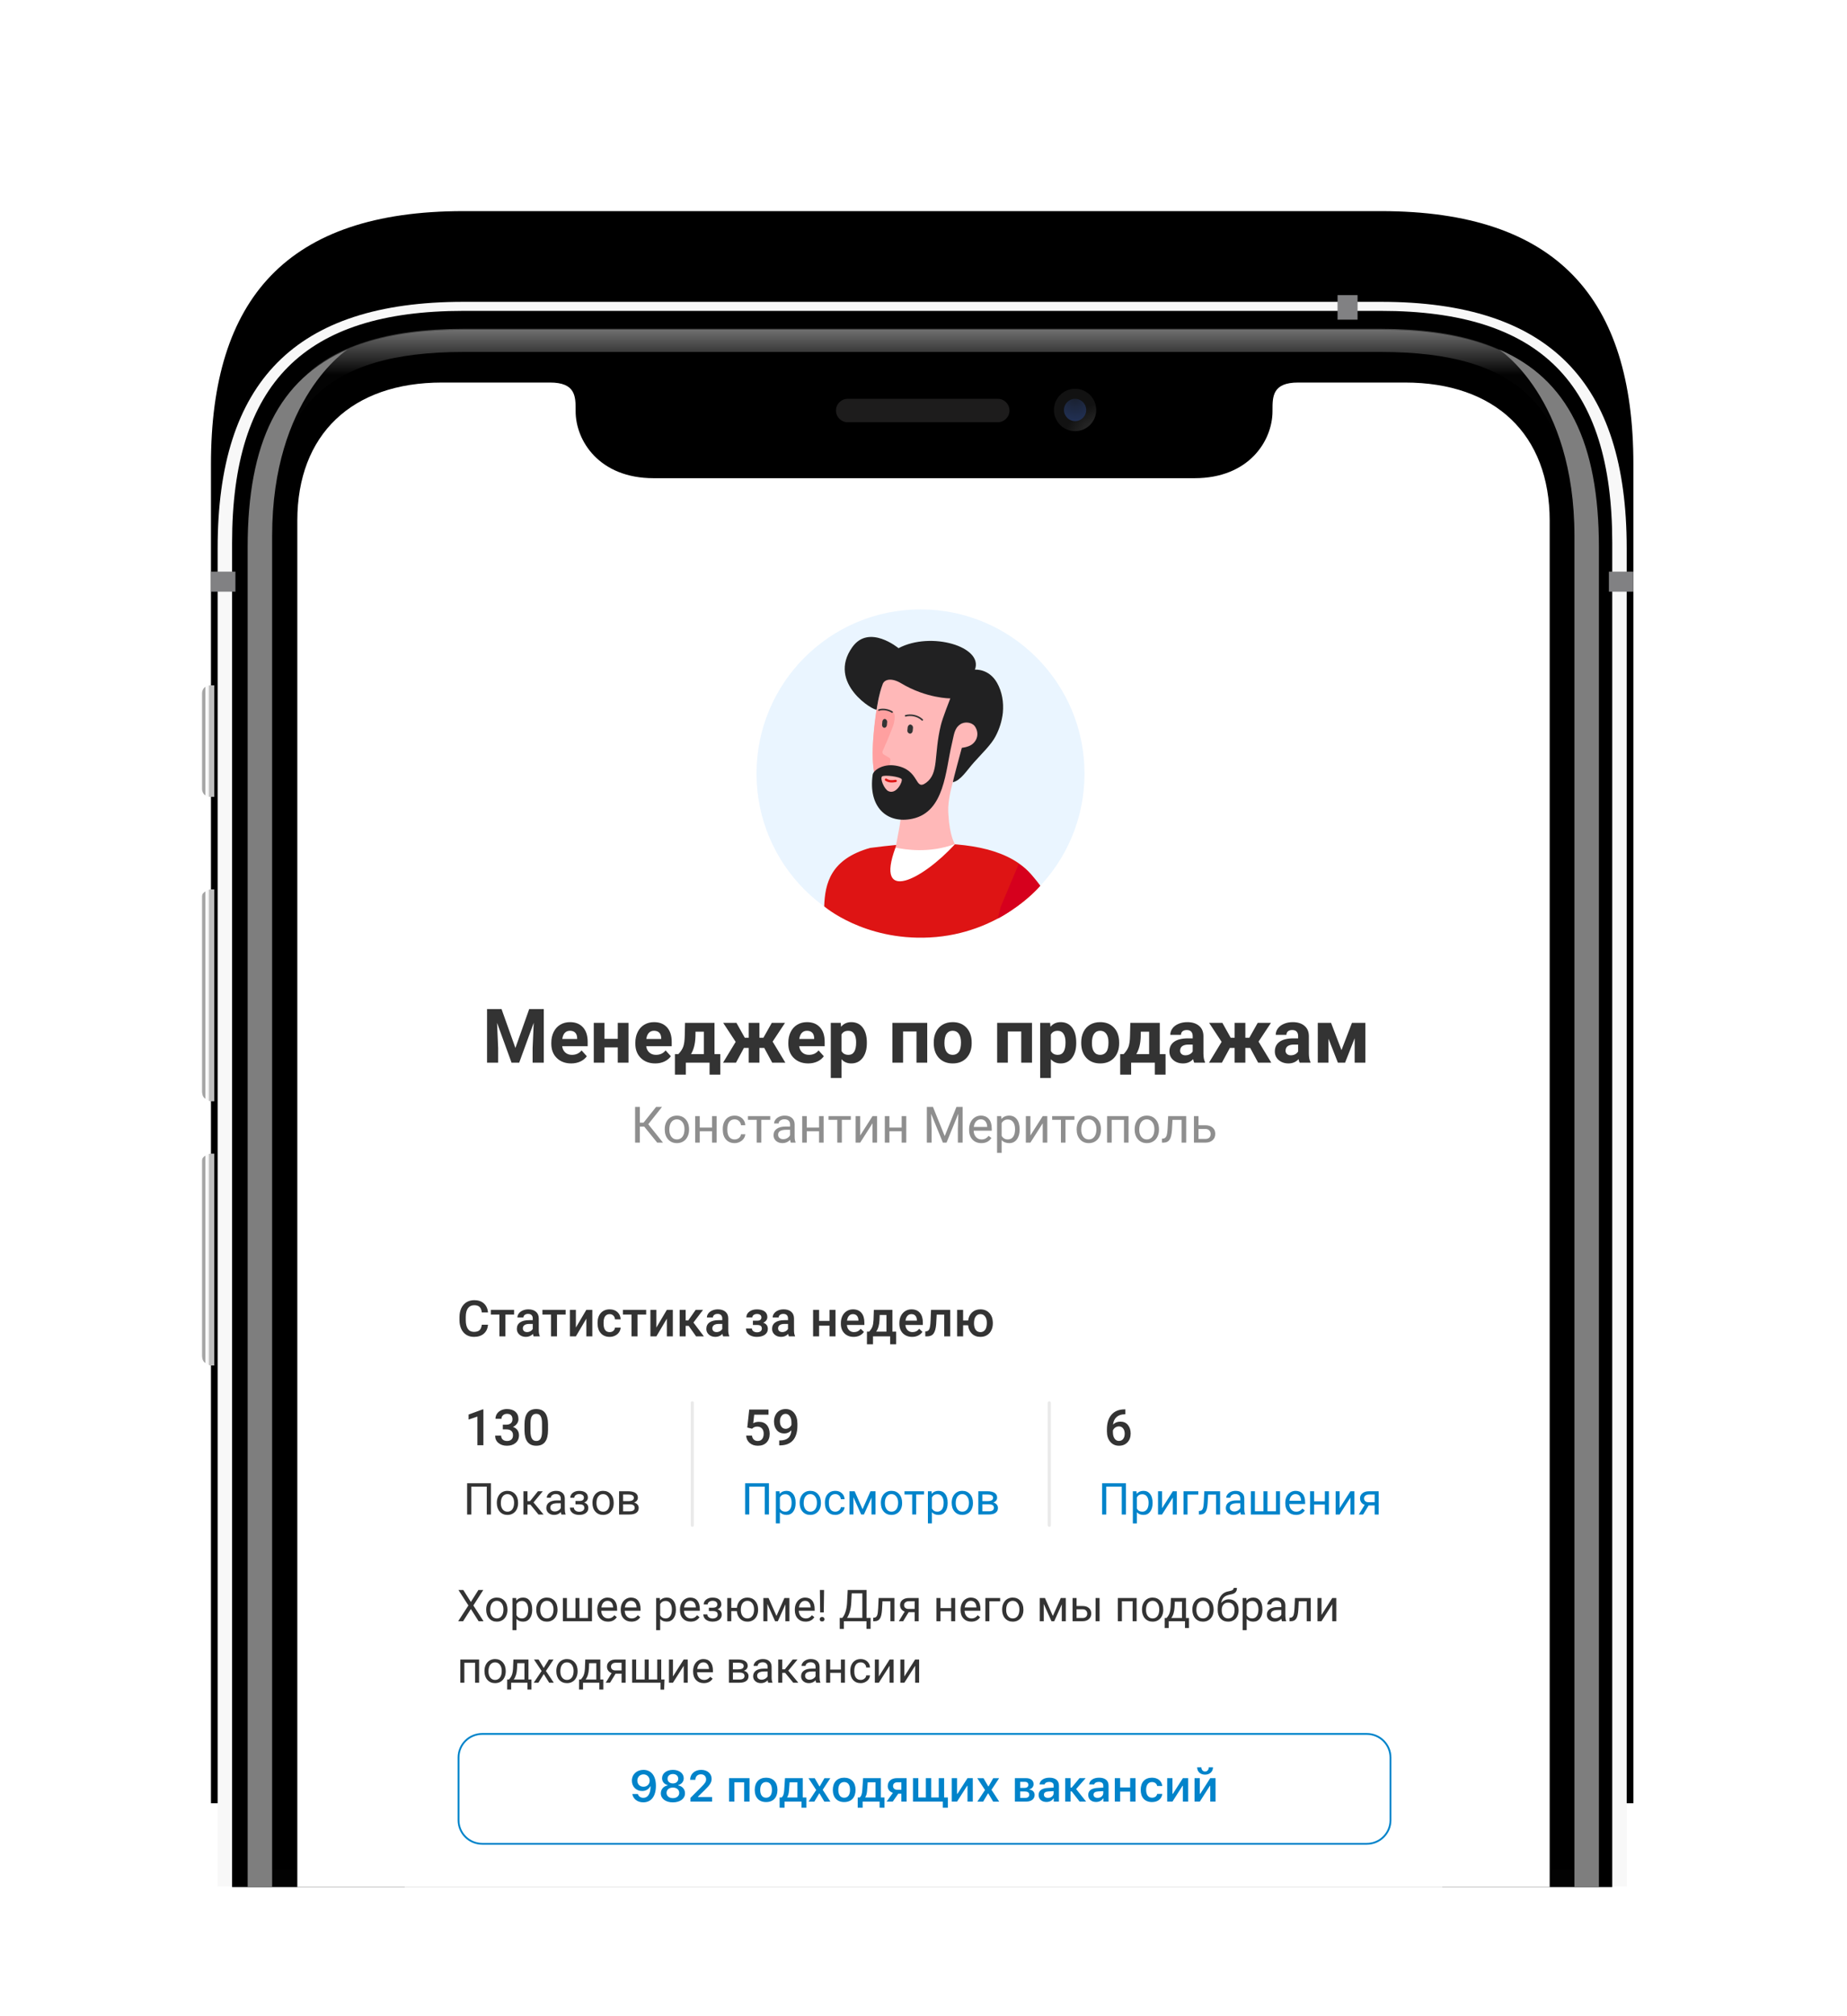 <svg width="220" height="240" viewBox="0 0 220 240" fill="none" xmlns="http://www.w3.org/2000/svg">
<g clip-path="url(#clip0_4566_54161)">
<g filter="url(#filter0_d_4566_54161)">
<path fill-rule="evenodd" clip-rule="evenodd" d="M55.198 35.131H164.485C185.493 35.131 194.555 45.537 194.555 65.258V224.65H25.128V65.258C25.128 45.537 34.19 35.131 55.198 35.131Z" fill="black"/>
</g>
<path fill-rule="evenodd" clip-rule="evenodd" d="M55.198 35.928C35.127 35.928 25.923 45.462 25.923 65.258V224.565H193.76V65.258C193.76 45.462 184.556 35.928 164.485 35.928H55.198Z" fill="#F8F8F8"/>
<path d="M28.71 65.258C28.71 55.912 30.82 49.343 35.051 45.096C39.282 40.849 45.837 38.719 55.198 38.719H164.484C173.845 38.719 180.401 40.849 184.631 45.096C188.863 49.343 190.972 55.912 190.972 65.258V221.773H28.71V65.258Z" fill="url(#paint0_linear_4566_54161)"/>
<path fill-rule="evenodd" clip-rule="evenodd" d="M55.198 39.138C45.976 39.138 39.754 41.239 35.806 45.202C31.857 49.166 29.776 55.403 29.776 64.611V222.193H189.907V64.611C189.907 55.402 187.826 49.166 183.877 45.202C179.93 41.239 173.707 39.138 164.485 39.138H55.198ZM34.297 43.696C38.81 39.166 45.698 37.006 55.198 37.006H164.485C173.984 37.006 180.873 39.166 185.386 43.696C189.9 48.227 192.038 55.128 192.038 64.611V224.628H27.645V64.611C27.645 55.128 29.783 48.227 34.297 43.696Z" fill="black"/>
<path fill-rule="evenodd" clip-rule="evenodd" d="M55.199 39.246H164.485C182.507 39.246 190.317 47.086 190.317 65.126V224.535H29.367V65.126C29.367 47.086 37.178 39.246 55.199 39.246Z" fill="url(#paint1_linear_4566_54161)"/>
<path fill-rule="evenodd" clip-rule="evenodd" d="M55.199 39.246H164.485C182.507 39.246 190.317 47.086 190.317 65.126V224.535H29.367V65.126C29.367 47.086 37.178 39.246 55.199 39.246Z" fill="url(#paint2_radial_4566_54161)"/>
<path d="M55.199 41.9C38.647 41.9 32.017 48.546 32.017 65.126V222.591H187.667V65.126C187.667 48.546 181.037 41.9 164.485 41.9H55.199Z" fill="black"/>
<path fill-rule="evenodd" clip-rule="evenodd" d="M41.415 41.59C33.21 45.108 29.5 52.701 29.5 65.142V224.63H32.414V63.789C32.414 47.335 41.415 41.59 41.415 41.59ZM178.534 41.59C186.739 45.108 190.449 52.701 190.449 65.142V224.63H187.535V63.789C187.535 47.335 178.534 41.59 178.534 41.59Z" fill="#7E7E7E"/>
<path d="M28.042 68.045H25.128V70.434H28.042V68.045ZM194.556 68.045H191.641V70.434H194.556V68.045ZM159.318 35.131V38.051H161.703V35.131H159.318Z" fill="#818183"/>
<path fill-rule="evenodd" clip-rule="evenodd" d="M24.993 81.584C24.482 81.584 24.068 82 24.068 82.513V93.927C24.068 94.44 24.482 94.855 24.993 94.855H25.521C25.521 94.157 25.53 82.266 25.521 81.584H24.993Z" fill="url(#paint3_linear_4566_54161)"/>
<path fill-rule="evenodd" clip-rule="evenodd" d="M24.993 105.871C24.692 105.946 24.332 106.135 24.139 106.405C24.1 106.461 24.068 106.637 24.068 106.687V129.996C24.068 130.05 24.113 130.324 24.14 130.391C24.295 130.774 24.566 130.866 24.993 131.088H25.521C25.521 130.389 25.53 106.553 25.521 105.871H24.993Z" fill="url(#paint4_linear_4566_54161)"/>
<path fill-rule="evenodd" clip-rule="evenodd" d="M24.993 137.324C24.692 137.398 24.332 137.588 24.139 137.858C24.1 137.913 24.068 138.089 24.068 138.14V161.448C24.068 161.503 24.113 161.776 24.14 161.843C24.295 162.226 24.566 162.319 24.993 162.54H25.521C25.521 161.842 25.53 138.006 25.521 137.324H24.993Z" fill="url(#paint5_linear_4566_54161)"/>
<path d="M118.848 47.475H100.968C100.199 47.475 99.575 48.099 99.575 48.868C99.575 49.638 100.199 50.262 100.968 50.262H118.848C119.617 50.262 120.241 49.638 120.241 48.868C120.241 48.099 119.617 47.475 118.848 47.475Z" fill="#1D1C1C"/>
<path fill-rule="evenodd" clip-rule="evenodd" d="M128.057 51.322C129.447 51.322 130.573 50.194 130.573 48.801C130.573 47.408 129.447 46.279 128.057 46.279C126.666 46.279 125.539 47.408 125.539 48.801C125.539 50.194 126.666 51.322 128.057 51.322Z" fill="url(#paint6_radial_4566_54161)"/>
<path fill-rule="evenodd" clip-rule="evenodd" d="M128.056 50.129C128.788 50.129 129.38 49.535 129.38 48.802C129.38 48.069 128.788 47.475 128.056 47.475C127.325 47.475 126.731 48.069 126.731 48.802C126.731 49.535 127.325 50.129 128.056 50.129Z" fill="url(#paint7_radial_4566_54161)"/>
<path fill-rule="evenodd" clip-rule="evenodd" d="M151.57 48.825V48.952C151.57 52.469 148.758 56.923 142.288 56.923H77.845C71.375 56.923 68.564 52.469 68.564 48.952V48.825C68.564 47.199 68.564 45.535 65.514 45.535H52.652C41.903 45.535 35.414 51.727 35.414 61.985V224.63H184.586V61.985C184.586 51.727 178.097 45.535 167.349 45.535H154.619C151.57 45.535 151.57 47.199 151.57 48.825Z" fill="white"/>
<path d="M76.733 134.105H76.213V136.015H75.648V131.764H76.213V133.638H76.654L78.151 131.764H78.853L77.218 133.825L78.973 136.015H78.283L76.733 134.105ZM79.179 134.406C79.179 134.097 79.24 133.818 79.362 133.571C79.485 133.324 79.655 133.133 79.873 132.999C80.093 132.865 80.342 132.798 80.623 132.798C81.056 132.798 81.405 132.946 81.672 133.244C81.94 133.542 82.075 133.938 82.075 134.432V134.471C82.075 134.778 82.015 135.054 81.895 135.299C81.778 135.543 81.609 135.733 81.387 135.869C81.167 136.005 80.915 136.073 80.628 136.073C80.197 136.073 79.848 135.924 79.579 135.626C79.313 135.329 79.179 134.935 79.179 134.444V134.406ZM79.726 134.471C79.726 134.821 79.807 135.102 79.97 135.314C80.135 135.526 80.354 135.633 80.628 135.633C80.905 135.633 81.124 135.525 81.287 135.311C81.449 135.095 81.531 134.793 81.531 134.406C81.531 134.06 81.447 133.779 81.281 133.565C81.116 133.349 80.897 133.241 80.623 133.241C80.354 133.241 80.137 133.347 79.973 133.56C79.808 133.771 79.726 134.076 79.726 134.471ZM85.356 136.015H84.811V134.666H83.35V136.015H82.804V132.856H83.35V134.226H84.811V132.856H85.356V136.015ZM87.507 135.633C87.701 135.633 87.871 135.574 88.016 135.457C88.161 135.341 88.241 135.194 88.257 135.019H88.772C88.762 135.201 88.699 135.373 88.583 135.536C88.468 135.699 88.313 135.83 88.119 135.927C87.927 136.024 87.723 136.073 87.507 136.073C87.074 136.073 86.729 135.93 86.473 135.644C86.218 135.356 86.09 134.962 86.09 134.464V134.374C86.09 134.066 86.147 133.793 86.261 133.554C86.374 133.314 86.537 133.128 86.749 132.996C86.962 132.864 87.215 132.798 87.504 132.798C87.861 132.798 88.157 132.904 88.392 133.115C88.63 133.328 88.756 133.603 88.772 133.942H88.257C88.241 133.737 88.163 133.57 88.022 133.439C87.883 133.307 87.71 133.241 87.504 133.241C87.228 133.241 87.013 133.341 86.861 133.539C86.71 133.736 86.634 134.021 86.634 134.395V134.497C86.634 134.861 86.71 135.141 86.861 135.338C87.011 135.534 87.227 135.633 87.507 135.633ZM91.747 133.294H90.68V136.015H90.135V133.294H89.089V132.856H91.747V133.294ZM94.192 136.015C94.161 135.952 94.135 135.842 94.116 135.682C93.863 135.943 93.561 136.073 93.211 136.073C92.897 136.073 92.639 135.986 92.437 135.81C92.237 135.633 92.137 135.41 92.137 135.139C92.137 134.81 92.263 134.555 92.514 134.374C92.767 134.191 93.121 134.1 93.578 134.1H94.107V133.852C94.107 133.663 94.05 133.513 93.936 133.402C93.823 133.289 93.655 133.233 93.434 133.233C93.24 133.233 93.077 133.281 92.946 133.378C92.815 133.476 92.749 133.594 92.749 133.732H92.202C92.202 133.574 92.258 133.422 92.37 133.276C92.483 133.128 92.636 133.012 92.828 132.926C93.022 132.84 93.235 132.798 93.466 132.798C93.833 132.798 94.12 132.889 94.327 133.072C94.535 133.253 94.643 133.503 94.651 133.823V135.276C94.651 135.567 94.688 135.797 94.763 135.968V136.015H94.192ZM93.29 135.604C93.46 135.604 93.622 135.559 93.775 135.472C93.927 135.384 94.038 135.27 94.107 135.13V134.482H93.681C93.014 134.482 92.681 134.675 92.681 135.063C92.681 135.233 92.738 135.365 92.852 135.46C92.966 135.555 93.111 135.604 93.29 135.604ZM98.102 136.015H97.558V134.666H96.097V136.015H95.55V132.856H96.097V134.226H97.558V132.856H98.102V136.015ZM101.342 133.294H100.274V136.015H99.731V133.294H98.684V132.856H101.342V133.294ZM103.929 132.856H104.472V136.015H103.929V133.711L102.461 136.015H101.918V132.856H102.461V135.162L103.929 132.856ZM107.945 136.015H107.4V134.666H105.939V136.015H105.392V132.856H105.939V134.226H107.4V132.856H107.945V136.015ZM111.128 131.764L112.527 135.233L113.926 131.764H114.659V136.015H114.094V134.359L114.147 132.572L112.742 136.015H112.31L110.907 132.582L110.964 134.359V136.015H110.399V131.764H111.128ZM116.89 136.073C116.459 136.073 116.108 135.933 115.837 135.653C115.567 135.37 115.432 134.994 115.432 134.523V134.424C115.432 134.11 115.491 133.831 115.611 133.586C115.733 133.339 115.901 133.146 116.116 133.007C116.334 132.867 116.57 132.798 116.822 132.798C117.236 132.798 117.557 132.933 117.786 133.204C118.016 133.474 118.13 133.861 118.13 134.366V134.59H115.976C115.984 134.901 116.074 135.154 116.249 135.346C116.425 135.537 116.649 135.633 116.919 135.633C117.112 135.633 117.274 135.594 117.407 135.515C117.541 135.438 117.657 135.335 117.757 135.206L118.089 135.463C117.823 135.87 117.423 136.073 116.89 136.073ZM116.822 133.241C116.603 133.241 116.418 133.321 116.27 133.481C116.121 133.638 116.028 133.86 115.993 134.147H117.587V134.105C117.571 133.831 117.497 133.619 117.363 133.469C117.23 133.317 117.05 133.241 116.822 133.241ZM121.45 134.471C121.45 134.951 121.339 135.338 121.117 135.633C120.896 135.926 120.596 136.073 120.218 136.073C119.831 136.073 119.528 135.952 119.307 135.708V137.23H118.762V132.856H119.26L119.286 133.206C119.508 132.933 119.815 132.798 120.209 132.798C120.591 132.798 120.893 132.941 121.114 133.226C121.337 133.513 121.45 133.911 121.45 134.421V134.471ZM120.906 134.409C120.906 134.053 120.829 133.771 120.676 133.565C120.523 133.359 120.314 133.256 120.047 133.256C119.718 133.256 119.471 133.401 119.307 133.691V135.201C119.469 135.488 119.718 135.633 120.053 135.633C120.314 135.633 120.52 135.53 120.673 135.326C120.828 135.12 120.906 134.814 120.906 134.409ZM124.201 132.856H124.745V136.015H124.201V133.711L122.734 136.015H122.191V132.856H122.734V135.162L124.201 132.856ZM127.981 133.294H126.914V136.015H126.37V133.294H125.324V132.856H127.981V133.294ZM128.243 134.406C128.243 134.097 128.304 133.818 128.425 133.571C128.549 133.324 128.719 133.133 128.937 132.999C129.156 132.865 129.406 132.798 129.687 132.798C130.119 132.798 130.47 132.946 130.736 133.244C131.004 133.542 131.139 133.938 131.139 134.432V134.471C131.139 134.778 131.079 135.054 130.96 135.299C130.842 135.543 130.672 135.733 130.451 135.869C130.232 136.005 129.979 136.073 129.692 136.073C129.261 136.073 128.912 135.924 128.643 135.626C128.376 135.329 128.243 134.935 128.243 134.444V134.406ZM128.79 134.471C128.79 134.821 128.871 135.102 129.034 135.314C129.199 135.526 129.418 135.633 129.692 135.633C129.969 135.633 130.188 135.525 130.351 135.311C130.514 135.095 130.595 134.793 130.595 134.406C130.595 134.06 130.511 133.779 130.345 133.565C130.18 133.349 129.961 133.241 129.687 133.241C129.418 133.241 129.202 133.347 129.037 133.56C128.872 133.771 128.79 134.076 128.79 134.471ZM134.423 136.015H133.879V133.302H132.415V136.015H131.868V132.856H134.423V136.015ZM135.151 134.406C135.151 134.097 135.213 133.818 135.334 133.571C135.457 133.324 135.627 133.133 135.845 132.999C136.065 132.865 136.314 132.798 136.595 132.798C137.028 132.798 137.378 132.946 137.644 133.244C137.913 133.542 138.047 133.938 138.047 134.432V134.471C138.047 134.778 137.987 135.054 137.868 135.299C137.75 135.543 137.581 135.733 137.359 135.869C137.14 136.005 136.887 136.073 136.601 136.073C136.169 136.073 135.82 135.924 135.551 135.626C135.285 135.329 135.151 134.935 135.151 134.444V134.406ZM135.698 134.471C135.698 134.821 135.779 135.102 135.942 135.314C136.107 135.526 136.326 135.633 136.601 135.633C136.877 135.633 137.096 135.525 137.259 135.311C137.422 135.095 137.503 134.793 137.503 134.406C137.503 134.06 137.42 133.779 137.253 133.565C137.089 133.349 136.869 133.241 136.595 133.241C136.326 133.241 136.11 133.347 135.945 133.56C135.781 133.771 135.698 134.076 135.698 134.471ZM141.29 132.856V136.015H140.743V133.302H139.661L139.596 134.485C139.561 135.028 139.469 135.417 139.32 135.65C139.173 135.884 138.939 136.005 138.617 136.015H138.4V135.539L138.555 135.527C138.732 135.508 138.859 135.407 138.935 135.223C139.011 135.041 139.06 134.702 139.082 134.208L139.141 132.856H141.29ZM142.756 133.945H143.583C143.943 133.949 144.228 134.042 144.438 134.226C144.648 134.408 144.752 134.656 144.752 134.97C144.752 135.285 144.645 135.538 144.429 135.729C144.213 135.92 143.924 136.015 143.559 136.015H142.213V132.856H142.756V133.945ZM142.756 134.385V135.574H143.565C143.769 135.574 143.926 135.523 144.039 135.419C144.15 135.314 144.206 135.171 144.206 134.99C144.206 134.815 144.151 134.672 144.041 134.561C143.933 134.448 143.781 134.39 143.585 134.385H142.756Z" fill="#8E8E8E"/>
<g filter="url(#filter1_d_4566_54161)">
<path d="M51.215 147.164H168.785C170.451 147.164 171.8 148.256 171.8 149.605V224.629H48.2V149.605C48.2 148.256 49.55 147.164 51.215 147.164Z" fill="white"/>
</g>
<path d="M82.652 166.988C82.652 166.885 82.567 166.801 82.464 166.801C82.359 166.801 82.275 166.885 82.275 166.988V181.563C82.275 181.666 82.359 181.749 82.464 181.749C82.567 181.749 82.652 181.666 82.652 181.563V166.988ZM125.172 166.988C125.172 166.885 125.088 166.801 124.983 166.801C124.88 166.801 124.796 166.885 124.796 166.988V181.563C124.796 181.666 124.88 181.749 124.983 181.749C125.088 181.749 125.172 181.666 125.172 181.563V166.988Z" fill="#EAEAEA"/>
<path d="M91.591 180.278H91.095V176.962H89.248V180.278H88.754V176.559H91.591V180.278ZM94.768 178.927C94.768 179.347 94.671 179.686 94.478 179.944C94.284 180.201 94.021 180.33 93.69 180.33C93.352 180.33 93.087 180.223 92.893 180.01V181.341H92.417V177.514H92.852L92.874 177.821C93.068 177.582 93.338 177.463 93.683 177.463C94.016 177.463 94.281 177.588 94.475 177.839C94.67 178.089 94.768 178.437 94.768 178.883V178.927ZM94.292 178.873C94.292 178.561 94.225 178.315 94.091 178.135C93.958 177.954 93.774 177.864 93.541 177.864C93.253 177.864 93.037 177.991 92.893 178.245V179.566C93.035 179.818 93.253 179.944 93.546 179.944C93.774 179.944 93.955 179.854 94.089 179.676C94.224 179.495 94.292 179.227 94.292 178.873ZM95.249 178.87C95.249 178.6 95.302 178.357 95.408 178.14C95.516 177.924 95.665 177.757 95.856 177.64C96.048 177.522 96.267 177.463 96.512 177.463C96.891 177.463 97.197 177.593 97.43 177.854C97.665 178.114 97.783 178.461 97.783 178.894V178.927C97.783 179.196 97.73 179.438 97.626 179.652C97.523 179.865 97.374 180.031 97.18 180.15C96.989 180.27 96.767 180.33 96.517 180.33C96.14 180.33 95.834 180.199 95.599 179.939C95.365 179.678 95.249 179.333 95.249 178.904V178.87ZM95.727 178.927C95.727 179.234 95.798 179.48 95.941 179.665C96.085 179.851 96.277 179.944 96.517 179.944C96.758 179.944 96.951 179.85 97.093 179.663C97.236 179.474 97.307 179.209 97.307 178.87C97.307 178.568 97.234 178.323 97.088 178.135C96.944 177.946 96.752 177.851 96.512 177.851C96.277 177.851 96.087 177.944 95.943 178.13C95.799 178.315 95.727 178.581 95.727 178.927ZM99.495 179.944C99.665 179.944 99.814 179.892 99.941 179.79C100.067 179.688 100.138 179.561 100.152 179.407H100.601C100.593 179.566 100.538 179.716 100.437 179.859C100.336 180.003 100.2 180.116 100.031 180.202C99.863 180.287 99.684 180.33 99.495 180.33C99.117 180.33 98.815 180.204 98.591 179.954C98.367 179.702 98.256 179.358 98.256 178.922V178.843C98.256 178.573 98.306 178.334 98.405 178.125C98.504 177.915 98.647 177.753 98.832 177.637C99.019 177.521 99.239 177.463 99.493 177.463C99.805 177.463 100.064 177.556 100.27 177.741C100.477 177.927 100.588 178.168 100.601 178.465H100.152C100.138 178.286 100.069 178.139 99.946 178.025C99.824 177.91 99.673 177.851 99.493 177.851C99.251 177.851 99.064 177.938 98.93 178.112C98.798 178.284 98.732 178.534 98.732 178.861V178.95C98.732 179.268 98.798 179.514 98.93 179.686C99.061 179.858 99.25 179.944 99.495 179.944ZM102.74 179.652L103.686 177.514H104.28V180.278H103.804V178.268L102.904 180.278H102.575L101.656 178.224V180.278H101.18V177.514H101.798L102.74 179.652ZM104.92 178.87C104.92 178.6 104.974 178.357 105.08 178.14C105.188 177.924 105.337 177.757 105.528 177.64C105.719 177.522 105.938 177.463 106.183 177.463C106.563 177.463 106.869 177.593 107.102 177.854C107.337 178.114 107.454 178.461 107.454 178.894V178.927C107.454 179.196 107.402 179.438 107.297 179.652C107.194 179.865 107.046 180.031 106.852 180.15C106.66 180.27 106.439 180.33 106.188 180.33C105.811 180.33 105.506 180.199 105.271 179.939C105.038 179.678 104.92 179.333 104.92 178.904V178.87ZM105.399 178.927C105.399 179.234 105.47 179.48 105.612 179.665C105.756 179.851 105.948 179.944 106.188 179.944C106.431 179.944 106.622 179.85 106.765 179.663C106.907 179.474 106.978 179.209 106.978 178.87C106.978 178.568 106.906 178.323 106.759 178.135C106.616 177.946 106.423 177.851 106.183 177.851C105.948 177.851 105.759 177.944 105.615 178.13C105.471 178.315 105.399 178.581 105.399 178.927ZM110.063 177.898H109.128V180.278H108.653V177.898H107.737V177.514H110.063V177.898ZM112.877 178.927C112.877 179.347 112.78 179.686 112.586 179.944C112.392 180.201 112.13 180.33 111.799 180.33C111.461 180.33 111.195 180.223 111.002 180.01V181.341H110.526V177.514H110.96L110.983 177.821C111.177 177.582 111.446 177.463 111.791 177.463C112.125 177.463 112.39 177.588 112.584 177.839C112.779 178.089 112.877 178.437 112.877 178.883V178.927ZM112.401 178.873C112.401 178.561 112.333 178.315 112.2 178.135C112.066 177.954 111.883 177.864 111.649 177.864C111.362 177.864 111.145 177.991 111.002 178.245V179.566C111.144 179.818 111.362 179.944 111.654 179.944C111.883 179.944 112.064 179.854 112.197 179.676C112.333 179.495 112.401 179.227 112.401 178.873ZM113.358 178.87C113.358 178.6 113.41 178.357 113.517 178.14C113.625 177.924 113.774 177.757 113.964 177.64C114.157 177.522 114.375 177.463 114.621 177.463C114.999 177.463 115.306 177.593 115.539 177.854C115.774 178.114 115.891 178.461 115.891 178.894V178.927C115.891 179.196 115.839 179.438 115.735 179.652C115.632 179.865 115.483 180.031 115.289 180.15C115.097 180.27 114.876 180.33 114.626 180.33C114.249 180.33 113.942 180.199 113.707 179.939C113.474 179.678 113.358 179.333 113.358 178.904V178.87ZM113.836 178.927C113.836 179.234 113.907 179.48 114.05 179.665C114.193 179.851 114.386 179.944 114.626 179.944C114.867 179.944 115.06 179.85 115.202 179.663C115.344 179.474 115.415 179.209 115.415 178.87C115.415 178.568 115.343 178.323 115.197 178.135C115.053 177.946 114.861 177.851 114.621 177.851C114.386 177.851 114.196 177.944 114.052 178.13C113.908 178.315 113.836 178.581 113.836 178.927ZM116.532 180.278V177.514H117.617C117.988 177.514 118.271 177.579 118.469 177.708C118.668 177.836 118.767 178.024 118.767 178.273C118.767 178.401 118.729 178.517 118.651 178.62C118.574 178.723 118.46 178.801 118.309 178.856C118.477 178.895 118.612 178.971 118.713 179.085C118.816 179.2 118.867 179.335 118.867 179.494C118.867 179.747 118.773 179.942 118.585 180.077C118.398 180.211 118.133 180.278 117.79 180.278H116.532ZM117.008 179.064V179.897H117.795C117.994 179.897 118.142 179.861 118.24 179.788C118.339 179.715 118.389 179.612 118.389 179.479C118.389 179.203 118.185 179.064 117.777 179.064H117.008ZM117.008 178.686H117.622C118.068 178.686 118.291 178.557 118.291 178.298C118.291 178.04 118.08 177.906 117.658 177.898H117.008V178.686ZM134.111 180.28H133.615V176.964H131.768V180.28H131.274V176.56H134.111V180.28ZM137.288 178.928C137.288 179.349 137.191 179.688 136.997 179.945C136.803 180.202 136.541 180.33 136.21 180.33C135.872 180.33 135.607 180.224 135.413 180.011V181.342H134.937V177.515H135.371L135.395 177.822C135.589 177.583 135.858 177.464 136.202 177.464C136.537 177.464 136.801 177.589 136.995 177.84C137.191 178.09 137.288 178.438 137.288 178.885V178.928ZM136.812 178.875C136.812 178.563 136.745 178.317 136.612 178.136C136.478 177.956 136.294 177.866 136.061 177.866C135.773 177.866 135.557 177.992 135.413 178.246V179.567C135.555 179.819 135.773 179.945 136.066 179.945C136.294 179.945 136.475 179.855 136.609 179.676C136.744 179.496 136.812 179.229 136.812 178.875ZM139.696 177.515H140.171V180.28H139.696V178.264L138.412 180.28H137.936V177.515H138.412V179.534L139.696 177.515ZM142.733 177.906H141.45V180.28H140.972V177.515H142.733V177.906ZM145.326 177.515V180.28H144.848V177.906H143.901L143.844 178.941C143.814 179.416 143.734 179.756 143.603 179.96C143.474 180.165 143.269 180.271 142.988 180.28H142.798V179.863L142.934 179.853C143.089 179.836 143.199 179.747 143.266 179.587C143.333 179.427 143.376 179.131 143.395 178.698L143.446 177.515H145.326ZM147.809 180.28C147.781 180.225 147.759 180.128 147.741 179.988C147.52 180.217 147.256 180.33 146.949 180.33C146.675 180.33 146.45 180.253 146.273 180.101C146.098 179.946 146.01 179.75 146.01 179.513C146.01 179.225 146.12 179.002 146.34 178.843C146.561 178.684 146.871 178.604 147.271 178.604H147.734V178.386C147.734 178.221 147.685 178.09 147.585 177.993C147.486 177.894 147.339 177.845 147.145 177.845C146.975 177.845 146.833 177.888 146.718 177.973C146.603 178.057 146.546 178.16 146.546 178.282H146.067C146.067 178.143 146.116 178.011 146.214 177.883C146.314 177.754 146.447 177.652 146.615 177.576C146.785 177.502 146.971 177.464 147.173 177.464C147.494 177.464 147.745 177.544 147.927 177.704C148.109 177.863 148.203 178.082 148.21 178.361V179.633C148.21 179.887 148.242 180.089 148.307 180.239V180.28H147.809ZM147.019 179.919C147.168 179.919 147.309 179.881 147.444 179.804C147.577 179.728 147.674 179.628 147.734 179.505V178.938H147.361C146.778 178.938 146.486 179.108 146.486 179.447C146.486 179.595 146.536 179.711 146.635 179.794C146.735 179.878 146.863 179.919 147.019 179.919ZM149.475 177.515V179.894H150.494V177.515H150.97V179.894H151.986V177.515H152.464V180.28H148.997V177.515H149.475ZM154.37 180.33C153.993 180.33 153.686 180.208 153.45 179.963C153.213 179.715 153.095 179.386 153.095 178.974V178.887C153.095 178.613 153.147 178.369 153.251 178.154C153.358 177.938 153.505 177.769 153.694 177.648C153.884 177.526 154.09 177.464 154.311 177.464C154.673 177.464 154.954 177.583 155.155 177.819C155.356 178.056 155.456 178.395 155.456 178.836V179.033H153.57C153.578 179.305 153.657 179.526 153.81 179.694C153.964 179.861 154.159 179.945 154.396 179.945C154.564 179.945 154.706 179.911 154.823 179.843C154.94 179.774 155.042 179.684 155.129 179.572L155.42 179.797C155.186 180.153 154.837 180.33 154.37 180.33ZM154.311 177.853C154.119 177.853 153.958 177.922 153.828 178.062C153.698 178.2 153.617 178.394 153.586 178.644H154.98V178.609C154.966 178.369 154.901 178.183 154.784 178.052C154.668 177.919 154.51 177.853 154.311 177.853ZM158.283 180.28H157.807V179.099H156.528V180.28H156.05V177.515H156.528V178.713H157.807V177.515H158.283V180.28ZM160.85 177.515H161.326V180.28H160.85V178.264L159.566 180.28H159.091V177.515H159.566V179.534L160.85 177.515ZM164.217 177.515V180.28H163.738V179.204H163.021L162.365 180.28H161.85L162.55 179.132C162.372 179.067 162.235 178.968 162.139 178.834C162.044 178.697 161.997 178.539 161.997 178.358C161.997 178.106 162.092 177.903 162.283 177.75C162.473 177.595 162.727 177.517 163.046 177.515H164.217ZM162.475 178.364C162.475 178.498 162.522 178.607 162.615 178.691C162.707 178.772 162.83 178.814 162.983 178.816H163.738V177.898H163.054C162.877 177.898 162.737 177.942 162.632 178.029C162.528 178.114 162.475 178.225 162.475 178.364ZM76.623 214.545C77.567 214.545 78.127 213.812 78.127 212.567C78.127 211.347 77.531 210.677 76.643 210.677C75.836 210.677 75.265 211.216 75.265 211.97C75.265 212.677 75.779 213.193 76.486 213.193C76.921 213.193 77.274 212.994 77.448 212.644H77.492C77.485 213.51 77.173 214.006 76.63 214.006C76.311 214.006 76.057 213.832 75.977 213.551H75.316C75.424 214.151 75.944 214.545 76.623 214.545ZM76.646 212.685C76.214 212.685 75.915 212.384 75.915 211.95C75.915 211.533 76.229 211.214 76.648 211.214C77.068 211.214 77.382 211.538 77.382 211.962C77.382 212.382 77.076 212.685 76.646 212.685ZM80.148 214.548C81.005 214.548 81.592 214.108 81.592 213.466C81.592 212.991 81.273 212.618 80.789 212.53V212.485C81.188 212.387 81.44 212.072 81.44 211.674C81.44 211.093 80.905 210.677 80.151 210.677C79.398 210.677 78.86 211.093 78.86 211.674C78.86 212.069 79.117 212.389 79.513 212.485V212.53C79.027 212.629 78.711 213.001 78.711 213.469C78.711 214.108 79.297 214.548 80.148 214.548ZM80.151 212.291C79.773 212.291 79.513 212.067 79.513 211.735C79.513 211.403 79.771 211.172 80.151 211.172C80.529 211.172 80.786 211.403 80.786 211.735C80.786 212.064 80.527 212.291 80.151 212.291ZM80.151 214.043C79.704 214.043 79.395 213.786 79.395 213.415C79.395 213.043 79.704 212.784 80.151 212.784C80.596 212.784 80.905 213.043 80.905 213.415C80.905 213.786 80.599 214.043 80.151 214.043ZM82.204 211.861H82.826C82.826 211.471 83.083 211.206 83.486 211.206C83.875 211.206 84.106 211.464 84.106 211.798C84.106 212.08 83.994 212.256 83.525 212.726L82.239 214.011V214.456H84.817V213.908H83.14V213.866L83.937 213.086C84.575 212.466 84.763 212.167 84.763 211.737C84.763 211.125 84.261 210.677 83.523 210.677C82.748 210.677 82.204 211.162 82.204 211.861ZM88.64 214.456H89.278V211.663H86.837V214.456H87.475V212.159H88.64V214.456ZM91.251 214.512C92.091 214.512 92.604 213.965 92.604 213.058C92.604 212.156 92.089 211.609 91.251 211.609C90.414 211.609 89.897 212.159 89.897 213.058C89.897 213.965 90.407 214.512 91.251 214.512ZM91.251 213.994C90.805 213.994 90.551 213.65 90.551 213.06C90.551 212.471 90.805 212.128 91.251 212.128C91.693 212.128 91.947 212.471 91.947 213.06C91.947 213.65 91.695 213.994 91.251 213.994ZM93.449 215.183V214.456H95.466V215.183H96.052V213.962H95.62V211.663H93.503L93.405 213.129C93.379 213.505 93.292 213.84 93.084 213.962H92.862V215.183H93.449ZM94.982 213.962H93.768V213.917C93.891 213.742 93.956 213.469 93.979 213.163L94.051 212.156H94.982V213.962ZM97.615 213.49L98.191 214.461H98.912L97.994 213.048L98.902 211.669H98.199L97.644 212.637H97.6L97.042 211.669H96.301L97.219 213.076L96.309 214.461H96.998L97.572 213.49H97.615ZM100.552 214.512C101.393 214.512 101.906 213.965 101.906 213.058C101.906 212.156 101.391 211.609 100.552 211.609C99.716 211.609 99.199 212.159 99.199 213.058C99.199 213.965 99.709 214.512 100.552 214.512ZM100.552 213.994C100.107 213.994 99.853 213.65 99.853 213.06C99.853 212.471 100.107 212.128 100.552 212.128C100.995 212.128 101.249 212.471 101.249 213.06C101.249 213.65 100.997 213.994 100.552 213.994ZM102.751 215.183V214.456H104.768V215.183H105.354V213.962H104.922V211.663H102.805L102.707 213.129C102.681 213.505 102.594 213.84 102.386 213.962H102.164V215.183H102.751ZM104.284 213.962H103.07V213.917C103.193 213.742 103.257 213.469 103.281 213.163L103.353 212.156H104.284V213.962ZM107.363 214.456H107.99V211.663H106.83C106.174 211.663 105.742 212.029 105.742 212.613C105.742 212.999 105.976 213.298 106.359 213.41L105.605 214.456H106.336L106.995 213.515H107.363V214.456ZM106.879 213.046C106.573 213.046 106.372 212.866 106.372 212.613C106.372 212.333 106.57 212.156 106.879 212.156H107.363V213.046H106.879ZM108.746 214.456H112.303V215.183H112.9V213.962H112.455V211.663H111.817V213.962H110.919V211.663H110.281V213.962H109.383V211.663H108.746V214.456ZM113.997 214.456L115.196 212.576H115.24V214.456H115.87V211.663H115.24L114.041 213.534H113.997V211.663H113.367V214.456H113.997ZM117.721 213.49L118.298 214.461H119.018L118.099 213.048L119.008 211.669H118.305L117.75 212.637H117.706L117.148 211.669H116.407L117.325 213.076L116.414 214.461H117.104L117.677 213.49H117.721ZM122.232 214.456C122.857 214.456 123.237 214.136 123.237 213.658C123.237 213.318 122.993 213.064 122.623 213.022V212.978C122.908 212.93 123.112 212.672 123.112 212.379C123.112 211.947 122.78 211.663 122.214 211.663H120.884V214.456H122.232ZM121.514 212.102H122.067C122.35 212.102 122.486 212.246 122.486 212.46C122.486 212.695 122.332 212.823 122.015 212.823H121.514V212.102ZM121.514 213.249H122.062C122.412 213.249 122.592 213.377 122.592 213.63C122.592 213.873 122.43 214.016 122.121 214.016H121.514V213.249ZM124.642 214.501C125.009 214.501 125.318 214.343 125.475 214.072H125.518V214.456H126.133V212.547C126.133 211.957 125.727 211.609 125.004 211.609C124.335 211.609 123.869 211.921 123.818 212.409H124.42C124.48 212.218 124.68 212.113 124.973 212.113C125.318 212.113 125.503 212.268 125.503 212.547V212.787L124.778 212.831C124.093 212.869 123.71 213.163 123.71 213.664C123.71 214.174 124.098 214.501 124.642 214.501ZM124.829 214.013C124.546 214.013 124.343 213.873 124.343 213.633C124.343 213.401 124.51 213.27 124.868 213.247L125.503 213.204V213.431C125.503 213.763 125.215 214.013 124.829 214.013ZM127.661 213.249L128.597 214.456H129.371L128.18 212.957L129.317 211.663H128.581L127.656 212.784H127.514V211.663H126.876V214.456H127.514V213.249H127.661ZM130.551 214.501C130.919 214.501 131.228 214.343 131.384 214.072H131.428V214.456H132.043V212.547C132.043 211.957 131.636 211.609 130.914 211.609C130.245 211.609 129.78 211.921 129.728 212.409H130.33C130.389 212.218 130.589 212.113 130.883 212.113C131.228 212.113 131.413 212.268 131.413 212.547V212.787L130.687 212.831C130.003 212.869 129.62 213.163 129.62 213.664C129.62 214.174 130.008 214.501 130.551 214.501ZM130.739 214.013C130.456 214.013 130.253 213.873 130.253 213.633C130.253 213.401 130.42 213.27 130.778 213.247L131.413 213.204V213.431C131.413 213.763 131.125 214.013 130.739 214.013ZM134.615 214.456H135.253V211.663H134.615V212.77H133.424V211.663H132.786V214.456H133.424V213.265H134.615V214.456ZM138.442 212.595C138.375 212.018 137.937 211.609 137.215 211.609C136.368 211.609 135.871 212.149 135.871 213.053C135.871 213.968 136.371 214.512 137.217 214.512C137.929 214.512 138.372 214.118 138.442 213.541H137.834C137.767 213.835 137.546 213.99 137.215 213.99C136.78 213.99 136.517 213.646 136.517 213.053C136.517 212.471 136.777 212.128 137.215 212.128C137.564 212.128 137.775 212.326 137.834 212.595H138.442ZM139.655 214.456L140.854 212.576H140.897V214.456H141.527V211.663H140.897L139.699 213.534H139.655V211.663H139.025V214.456H139.655ZM142.594 210.375C142.594 210.879 142.97 211.247 143.538 211.247C144.107 211.247 144.482 210.879 144.482 210.375H143.978C143.976 210.649 143.808 210.874 143.538 210.874C143.27 210.874 143.101 210.649 143.099 210.375H142.594ZM142.913 214.456L144.112 212.576H144.156V214.456H144.786V211.663H144.156L142.957 213.534H142.913V211.663H142.283V214.456H142.913Z" fill="#0083CA"/>
<path fill-rule="evenodd" clip-rule="evenodd" d="M54.51 209.203C54.51 207.593 55.823 206.291 57.441 206.291H162.8C164.419 206.291 165.731 207.593 165.731 209.203V216.676C165.731 218.285 164.419 219.587 162.8 219.587H57.441C55.823 219.587 54.51 218.285 54.51 216.676V209.203ZM57.441 206.508C55.941 206.508 54.727 207.715 54.727 209.203V216.676C54.727 218.163 55.941 219.37 57.441 219.37H162.8C164.3 219.37 165.513 218.163 165.513 216.676V209.203C165.513 207.715 164.3 206.508 162.8 206.508H57.441Z" fill="#0083CA"/>
<path d="M59.742 120.121L61.391 124.746L63.032 120.121H64.769V126.497H63.441V124.755L63.574 121.746L61.841 126.497H60.932L59.204 121.751L59.336 124.755V126.497H58.013V120.121H59.742ZM68.036 126.586C67.337 126.586 66.766 126.372 66.326 125.946C65.887 125.52 65.668 124.952 65.668 124.242V124.119C65.668 123.644 65.761 123.219 65.946 122.845C66.132 122.469 66.393 122.179 66.731 121.978C67.072 121.773 67.46 121.672 67.895 121.672C68.548 121.672 69.061 121.876 69.434 122.284C69.811 122.694 69.999 123.273 69.999 124.024V124.54H66.96C67.002 124.849 67.125 125.097 67.331 125.285C67.54 125.471 67.803 125.565 68.12 125.565C68.611 125.565 68.995 125.388 69.271 125.035L69.897 125.731C69.706 126 69.448 126.21 69.121 126.362C68.795 126.511 68.433 126.586 68.036 126.586ZM67.891 122.697C67.638 122.697 67.432 122.781 67.273 122.95C67.118 123.12 67.018 123.362 66.974 123.677H68.746V123.576C68.74 123.296 68.664 123.08 68.517 122.928C68.37 122.774 68.161 122.697 67.891 122.697ZM74.862 126.497H73.584V124.676H72.001V126.497H70.726V121.759H72.001V123.66H73.584V121.759H74.862V126.497ZM78.046 126.586C77.346 126.586 76.776 126.372 76.335 125.946C75.897 125.52 75.678 124.952 75.678 124.242V124.119C75.678 123.644 75.771 123.219 75.956 122.845C76.141 122.469 76.403 122.179 76.741 121.978C77.082 121.773 77.47 121.672 77.905 121.672C78.558 121.672 79.07 121.876 79.444 122.284C79.82 122.694 80.009 123.273 80.009 124.024V124.54H76.97C77.011 124.849 77.135 125.097 77.341 125.285C77.549 125.471 77.812 125.565 78.13 125.565C78.621 125.565 79.004 125.388 79.281 125.035L79.907 125.731C79.716 126 79.457 126.21 79.131 126.362C78.805 126.511 78.443 126.586 78.046 126.586ZM77.9 122.697C77.647 122.697 77.442 122.781 77.283 122.95C77.127 123.12 77.028 123.362 76.984 123.677H78.756V123.576C78.75 123.296 78.674 123.08 78.527 122.928C78.38 122.774 78.171 122.697 77.9 122.697ZM80.802 125.478C81.09 125.173 81.286 124.873 81.389 124.575C81.491 124.277 81.549 123.856 81.561 123.309L81.596 121.759H85.106V125.478H85.794V127.921H84.519V126.497H81.693V127.921H80.392V125.478H80.802ZM82.306 125.478H83.836V122.806H82.844L82.835 123.375C82.809 124.245 82.632 124.946 82.306 125.478ZM91.032 124.741H90.455V126.497H89.181V124.741H88.612L87.663 126.497H86.125L87.628 124.019L86.142 121.759H87.721L88.713 123.529H89.181V121.759H90.455V123.529H90.931L91.928 121.759H93.506L92.029 123.989L93.546 126.497H91.98L91.032 124.741ZM96.266 126.586C95.567 126.586 94.996 126.372 94.556 125.946C94.118 125.52 93.899 124.952 93.899 124.242V124.119C93.899 123.644 93.991 123.219 94.177 122.845C94.362 122.469 94.623 122.179 94.962 121.978C95.302 121.773 95.69 121.672 96.126 121.672C96.778 121.672 97.291 121.876 97.664 122.284C98.041 122.694 98.229 123.273 98.229 124.024V124.54H95.191C95.231 124.849 95.355 125.097 95.561 125.285C95.77 125.471 96.033 125.565 96.35 125.565C96.841 125.565 97.225 125.388 97.501 125.035L98.127 125.731C97.936 126 97.678 126.21 97.351 126.362C97.025 126.511 96.663 126.586 96.266 126.586ZM96.121 122.697C95.868 122.697 95.663 122.781 95.504 122.95C95.348 123.12 95.248 123.362 95.204 123.677H96.977V123.576C96.97 123.296 96.894 123.08 96.747 122.928C96.6 122.774 96.391 122.697 96.121 122.697ZM103.251 124.172C103.251 124.902 103.084 125.488 102.749 125.928C102.417 126.366 101.967 126.586 101.399 126.586C100.917 126.586 100.528 126.419 100.231 126.086V128.32H98.956V121.759H100.138L100.182 122.223C100.491 121.855 100.894 121.672 101.391 121.672C101.978 121.672 102.436 121.888 102.762 122.32C103.089 122.752 103.251 123.348 103.251 124.107V124.172ZM101.977 124.08C101.977 123.64 101.897 123.299 101.739 123.06C101.583 122.82 101.355 122.701 101.056 122.701C100.656 122.701 100.381 122.852 100.231 123.156V125.096C100.386 125.409 100.664 125.565 101.064 125.565C101.673 125.565 101.977 125.07 101.977 124.08ZM110.443 126.497H109.165V122.784H107.568V126.497H106.294V121.759H110.443V126.497ZM111.22 124.085C111.22 123.615 111.311 123.196 111.493 122.827C111.675 122.46 111.937 122.175 112.278 121.974C112.621 121.772 113.02 121.672 113.473 121.672C114.117 121.672 114.642 121.867 115.047 122.258C115.456 122.65 115.684 123.181 115.731 123.852L115.739 124.176C115.739 124.903 115.535 125.488 115.127 125.928C114.718 126.366 114.169 126.586 113.482 126.586C112.794 126.586 112.244 126.366 111.832 125.928C111.424 125.49 111.22 124.895 111.22 124.141V124.085ZM112.493 124.176C112.493 124.626 112.579 124.971 112.75 125.21C112.92 125.447 113.164 125.565 113.482 125.565C113.791 125.565 114.031 125.448 114.205 125.215C114.378 124.978 114.465 124.601 114.465 124.085C114.465 123.644 114.378 123.302 114.205 123.06C114.031 122.817 113.787 122.697 113.473 122.697C113.161 122.697 112.92 122.817 112.75 123.06C112.579 123.299 112.493 123.672 112.493 124.176ZM122.923 126.497H121.643V122.784H120.047V126.497H118.773V121.759H122.923V126.497ZM128.192 124.172C128.192 124.902 128.024 125.488 127.689 125.928C127.357 126.366 126.907 126.586 126.34 126.586C125.858 126.586 125.468 126.419 125.172 126.086V128.32H123.897V121.759H125.079L125.123 122.223C125.432 121.855 125.834 121.672 126.331 121.672C126.919 121.672 127.376 121.888 127.703 122.32C128.029 122.752 128.192 123.348 128.192 124.107V124.172ZM126.918 124.08C126.918 123.64 126.838 123.299 126.679 123.06C126.523 122.82 126.295 122.701 125.996 122.701C125.597 122.701 125.322 122.852 125.172 123.156V125.096C125.327 125.409 125.605 125.565 126.005 125.565C126.613 125.565 126.918 125.07 126.918 124.08ZM128.787 124.085C128.787 123.615 128.878 123.196 129.061 122.827C129.243 122.46 129.505 122.175 129.846 121.974C130.19 121.772 130.588 121.672 131.041 121.672C131.684 121.672 132.209 121.867 132.615 122.258C133.023 122.65 133.251 123.181 133.298 123.852L133.307 124.176C133.307 124.903 133.103 125.488 132.694 125.928C132.286 126.366 131.737 126.586 131.049 126.586C130.361 126.586 129.812 126.366 129.4 125.928C128.992 125.49 128.787 124.895 128.787 124.141V124.085ZM130.062 124.176C130.062 124.626 130.147 124.971 130.317 125.21C130.488 125.447 130.732 125.565 131.049 125.565C131.358 125.565 131.599 125.448 131.772 125.215C131.946 124.978 132.033 124.601 132.033 124.085C132.033 123.644 131.946 123.302 131.772 123.06C131.599 122.817 131.355 122.697 131.041 122.697C130.729 122.697 130.488 122.817 130.317 123.06C130.147 123.299 130.062 123.672 130.062 124.176ZM133.841 125.478C134.128 125.173 134.325 124.873 134.427 124.575C134.53 124.277 134.587 123.856 134.599 123.309L134.634 121.759H138.144V125.478H138.832V127.921H137.558V126.497H134.732V127.921H133.43V125.478H133.841ZM135.345 125.478H136.875V122.806H135.882L135.874 123.375C135.847 124.245 135.671 124.946 135.345 125.478ZM142.246 126.497C142.187 126.384 142.144 126.242 142.118 126.073C141.809 126.414 141.407 126.586 140.914 126.586C140.446 126.586 140.058 126.451 139.749 126.183C139.444 125.914 139.291 125.575 139.291 125.166C139.291 124.665 139.477 124.279 139.851 124.01C140.227 123.741 140.769 123.606 141.478 123.603H142.064V123.331C142.064 123.112 142.007 122.938 141.893 122.806C141.781 122.675 141.603 122.609 141.359 122.609C141.145 122.609 140.975 122.66 140.852 122.762C140.731 122.864 140.671 123.004 140.671 123.183H139.397C139.397 122.908 139.482 122.654 139.652 122.42C139.823 122.187 140.064 122.004 140.376 121.873C140.687 121.739 141.037 121.672 141.425 121.672C142.013 121.672 142.479 121.819 142.823 122.114C143.17 122.406 143.343 122.817 143.343 123.349V125.403C143.346 125.852 143.41 126.193 143.533 126.424V126.497H142.246ZM141.191 125.618C141.38 125.618 141.553 125.576 141.712 125.495C141.871 125.41 141.988 125.298 142.064 125.158V124.343H141.588C140.951 124.343 140.611 124.562 140.57 125L140.566 125.075C140.566 125.232 140.621 125.362 140.733 125.464C140.845 125.566 140.997 125.618 141.191 125.618ZM148.913 124.741H148.335V126.497H147.06V124.741H146.492L145.544 126.497H144.005L145.508 124.019L144.022 121.759H145.601L146.593 123.529H147.06V121.759H148.335V123.529H148.811L149.808 121.759H151.386L149.909 123.989L151.426 126.497H149.86L148.913 124.741ZM154.804 126.497C154.745 126.384 154.702 126.242 154.676 126.073C154.368 126.414 153.966 126.586 153.472 126.586C153.004 126.586 152.617 126.451 152.308 126.183C152.002 125.914 151.849 125.575 151.849 125.166C151.849 124.665 152.036 124.279 152.409 124.01C152.786 123.741 153.328 123.606 154.037 123.603H154.623V123.331C154.623 123.112 154.566 122.938 154.451 122.806C154.339 122.675 154.162 122.609 153.917 122.609C153.703 122.609 153.534 122.66 153.41 122.762C153.29 122.864 153.23 123.004 153.23 123.183H151.955C151.955 122.908 152.041 122.654 152.211 122.42C152.381 122.187 152.622 122.004 152.934 121.873C153.246 121.739 153.595 121.672 153.984 121.672C154.571 121.672 155.037 121.819 155.381 122.114C155.729 122.406 155.902 122.817 155.902 123.349V125.403C155.905 125.852 155.968 126.193 156.092 126.424V126.497H154.804ZM153.75 125.618C153.938 125.618 154.111 125.576 154.27 125.495C154.429 125.41 154.547 125.298 154.623 125.158V124.343H154.147C153.509 124.343 153.169 124.562 153.128 125L153.124 125.075C153.124 125.232 153.18 125.362 153.291 125.464C153.403 125.566 153.556 125.618 153.75 125.618ZM159.787 125.004L161.035 121.759H162.631V126.497H161.357V123.59L160.214 126.497H159.359L158.239 123.638V126.497H156.965V121.759H158.547L159.787 125.004ZM58.478 180.28H57.981V176.964H56.135V180.28H55.641V176.56H58.478V180.28ZM59.178 178.872C59.178 178.601 59.231 178.357 59.337 178.141C59.445 177.925 59.594 177.758 59.785 177.64C59.977 177.523 60.195 177.464 60.441 177.464C60.82 177.464 61.126 177.595 61.359 177.855C61.594 178.116 61.711 178.462 61.711 178.895V178.928C61.711 179.197 61.659 179.439 61.554 179.654C61.452 179.866 61.303 180.032 61.109 180.152C60.917 180.27 60.696 180.33 60.446 180.33C60.069 180.33 59.762 180.2 59.528 179.939C59.294 179.679 59.178 179.334 59.178 178.905V178.872ZM59.656 178.928C59.656 179.234 59.727 179.481 59.87 179.666C60.014 179.852 60.206 179.945 60.446 179.945C60.688 179.945 60.88 179.851 61.022 179.664C61.164 179.475 61.236 179.211 61.236 178.872C61.236 178.568 61.163 178.323 61.017 178.136C60.873 177.947 60.681 177.853 60.441 177.853C60.206 177.853 60.016 177.945 59.872 178.131C59.728 178.317 59.656 178.582 59.656 178.928ZM63.175 179.101H62.828V180.28H62.349V177.515H62.828V178.685H63.139L64.075 177.515H64.651L63.55 178.843L64.744 180.28H64.139L63.175 179.101ZM66.871 180.28C66.844 180.225 66.822 180.128 66.804 179.988C66.583 180.216 66.319 180.33 66.012 180.33C65.738 180.33 65.512 180.253 65.336 180.101C65.161 179.946 65.073 179.75 65.073 179.513C65.073 179.225 65.183 179.002 65.403 178.843C65.624 178.684 65.934 178.604 66.334 178.604H66.797V178.386C66.797 178.221 66.747 178.09 66.647 177.993C66.548 177.894 66.401 177.845 66.208 177.845C66.038 177.845 65.895 177.888 65.781 177.973C65.666 178.057 65.608 178.16 65.608 178.282H65.13C65.13 178.143 65.179 178.011 65.276 177.883C65.376 177.754 65.51 177.652 65.678 177.576C65.847 177.502 66.034 177.464 66.236 177.464C66.557 177.464 66.808 177.544 66.99 177.704C67.171 177.863 67.266 178.082 67.273 178.361V179.633C67.273 179.887 67.305 180.089 67.37 180.239V180.28H66.871ZM66.082 179.919C66.231 179.919 66.372 179.881 66.506 179.804C66.64 179.728 66.737 179.628 66.797 179.505V178.938H66.424C65.841 178.938 65.549 179.108 65.549 179.447C65.549 179.595 65.599 179.71 65.698 179.794C65.798 179.877 65.926 179.919 66.082 179.919ZM69.549 178.271C69.549 178.142 69.499 178.04 69.4 177.965C69.3 177.888 69.164 177.85 68.991 177.85C68.823 177.85 68.682 177.893 68.569 177.98C68.457 178.067 68.402 178.169 68.402 178.287H67.928C67.928 178.047 68.03 177.85 68.232 177.696C68.434 177.544 68.687 177.467 68.991 177.467C69.317 177.467 69.57 177.536 69.752 177.676C69.934 177.814 70.025 178.012 70.025 178.269C70.025 178.393 69.987 178.507 69.912 178.611C69.836 178.715 69.729 178.798 69.59 178.859C69.914 178.968 70.076 179.182 70.076 179.503C70.076 179.757 69.978 179.958 69.781 180.106C69.583 180.253 69.32 180.328 68.991 180.328C68.67 180.328 68.405 180.251 68.196 180.096C67.989 179.939 67.885 179.728 67.885 179.462H68.358C68.358 179.596 68.418 179.712 68.538 179.809C68.66 179.904 68.811 179.952 68.991 179.952C69.173 179.952 69.319 179.911 69.431 179.827C69.542 179.744 69.598 179.636 69.598 179.503C69.598 179.348 69.551 179.237 69.456 179.17C69.364 179.103 69.219 179.069 69.022 179.069H68.546V178.67H69.063C69.387 178.661 69.549 178.529 69.549 178.271ZM70.568 178.872C70.568 178.601 70.621 178.357 70.727 178.141C70.835 177.925 70.984 177.758 71.175 177.64C71.367 177.523 71.585 177.464 71.831 177.464C72.21 177.464 72.516 177.595 72.749 177.855C72.984 178.116 73.101 178.462 73.101 178.895V178.928C73.101 179.197 73.049 179.439 72.945 179.654C72.841 179.866 72.693 180.032 72.499 180.152C72.307 180.27 72.086 180.33 71.836 180.33C71.458 180.33 71.152 180.2 70.917 179.939C70.684 179.679 70.568 179.334 70.568 178.905V178.872ZM71.046 178.928C71.046 179.234 71.117 179.481 71.26 179.666C71.404 179.852 71.596 179.945 71.836 179.945C72.078 179.945 72.27 179.851 72.412 179.664C72.554 179.475 72.625 179.211 72.625 178.872C72.625 178.568 72.553 178.323 72.407 178.136C72.263 177.947 72.071 177.853 71.831 177.853C71.596 177.853 71.406 177.945 71.262 178.131C71.118 178.317 71.046 178.582 71.046 178.928ZM73.742 180.28V177.515H74.827C75.198 177.515 75.481 177.58 75.679 177.709C75.878 177.837 75.977 178.025 75.977 178.274C75.977 178.402 75.939 178.517 75.861 178.622C75.784 178.723 75.67 178.802 75.519 178.856C75.687 178.895 75.822 178.972 75.923 179.086C76.026 179.2 76.077 179.337 76.077 179.495C76.077 179.749 75.983 179.943 75.794 180.078C75.608 180.212 75.343 180.28 75 180.28H73.742ZM74.218 179.066V179.899H75.005C75.204 179.899 75.352 179.862 75.45 179.789C75.549 179.715 75.599 179.612 75.599 179.479C75.599 179.204 75.395 179.066 74.987 179.066H74.218ZM74.218 178.688H74.832C75.278 178.688 75.501 178.558 75.501 178.3C75.501 178.04 75.29 177.907 74.868 177.898H74.218V178.688ZM56.087 190.689L56.985 189.263H57.566L56.383 191.108L57.594 192.983H57.008L56.087 191.531L55.161 192.983H54.577L55.791 191.108L54.605 189.263H55.184L56.087 190.689ZM57.911 191.575C57.911 191.305 57.964 191.062 58.07 190.845C58.178 190.629 58.328 190.461 58.518 190.345C58.71 190.227 58.929 190.168 59.174 190.168C59.553 190.168 59.859 190.298 60.092 190.559C60.327 190.819 60.444 191.165 60.444 191.599V191.632C60.444 191.902 60.392 192.143 60.288 192.358C60.185 192.57 60.036 192.736 59.843 192.855C59.65 192.975 59.429 193.034 59.179 193.034C58.802 193.034 58.496 192.904 58.261 192.643C58.027 192.384 57.911 192.038 57.911 191.608V191.575ZM58.389 191.632C58.389 191.938 58.461 192.185 58.603 192.37C58.747 192.556 58.939 192.648 59.179 192.648C59.421 192.648 59.613 192.554 59.755 192.367C59.897 192.178 59.969 191.914 59.969 191.575C59.969 191.273 59.896 191.028 59.75 190.84C59.606 190.651 59.414 190.556 59.174 190.556C58.939 190.556 58.749 190.649 58.605 190.835C58.461 191.02 58.389 191.286 58.389 191.632ZM63.392 191.632C63.392 192.052 63.295 192.392 63.102 192.648C62.908 192.906 62.645 193.034 62.315 193.034C61.977 193.034 61.711 192.928 61.517 192.715V194.045H61.041V190.219H61.476L61.499 190.526C61.693 190.287 61.962 190.168 62.307 190.168C62.641 190.168 62.905 190.293 63.099 190.543C63.295 190.793 63.392 191.143 63.392 191.588V191.632ZM62.916 191.578C62.916 191.267 62.849 191.02 62.716 190.84C62.582 190.659 62.399 190.569 62.165 190.569C61.877 190.569 61.661 190.696 61.517 190.949V192.27C61.659 192.522 61.877 192.648 62.17 192.648C62.399 192.648 62.58 192.559 62.713 192.38C62.849 192.199 62.916 191.932 62.916 191.578ZM63.873 191.575C63.873 191.305 63.926 191.062 64.033 190.845C64.141 190.629 64.29 190.461 64.48 190.345C64.672 190.227 64.891 190.168 65.136 190.168C65.515 190.168 65.821 190.298 66.055 190.559C66.29 190.819 66.407 191.165 66.407 191.599V191.632C66.407 191.902 66.355 192.143 66.25 192.358C66.147 192.57 65.999 192.736 65.805 192.855C65.613 192.975 65.392 193.034 65.141 193.034C64.764 193.034 64.458 192.904 64.223 192.643C63.99 192.384 63.873 192.038 63.873 191.608V191.575ZM64.352 191.632C64.352 191.938 64.423 192.185 64.565 192.37C64.709 192.556 64.901 192.648 65.141 192.648C65.383 192.648 65.575 192.554 65.718 192.367C65.86 192.178 65.931 191.914 65.931 191.575C65.931 191.273 65.858 191.028 65.713 190.84C65.568 190.651 65.376 190.556 65.136 190.556C64.901 190.556 64.712 190.649 64.568 190.835C64.424 191.02 64.352 191.286 64.352 191.632ZM67.523 190.219V192.597H68.542V190.219H69.018V192.597H70.034V190.219H70.512V192.983H67.045V190.219H67.523ZM72.418 193.034C72.041 193.034 71.734 192.912 71.498 192.666C71.261 192.42 71.142 192.089 71.142 191.678V191.591C71.142 191.317 71.195 191.073 71.299 190.858C71.406 190.641 71.553 190.472 71.742 190.352C71.932 190.229 72.138 190.168 72.359 190.168C72.721 190.168 73.002 190.286 73.203 190.522C73.403 190.759 73.504 191.099 73.504 191.54V191.737H71.618C71.625 192.009 71.705 192.229 71.858 192.398C72.012 192.565 72.207 192.648 72.444 192.648C72.612 192.648 72.754 192.614 72.871 192.547C72.988 192.479 73.09 192.389 73.177 192.276L73.468 192.501C73.235 192.857 72.885 193.034 72.418 193.034ZM72.359 190.556C72.167 190.556 72.006 190.626 71.876 190.765C71.745 190.903 71.665 191.099 71.634 191.349H73.028V191.312C73.014 191.073 72.949 190.886 72.832 190.755C72.716 190.622 72.558 190.556 72.359 190.556ZM75.212 193.034C74.835 193.034 74.528 192.912 74.291 192.666C74.054 192.42 73.936 192.089 73.936 191.678V191.591C73.936 191.317 73.988 191.073 74.093 190.858C74.199 190.641 74.347 190.472 74.535 190.352C74.726 190.229 74.931 190.168 75.153 190.168C75.514 190.168 75.796 190.286 75.996 190.522C76.197 190.759 76.297 191.099 76.297 191.54V191.737H74.412C74.419 192.009 74.499 192.229 74.651 192.398C74.805 192.565 75.001 192.648 75.238 192.648C75.406 192.648 75.548 192.614 75.665 192.547C75.781 192.479 75.883 192.389 75.971 192.276L76.261 192.501C76.028 192.857 75.678 193.034 75.212 193.034ZM75.153 190.556C74.961 190.556 74.799 190.626 74.669 190.765C74.539 190.903 74.458 191.099 74.427 191.349H75.821V191.312C75.808 191.073 75.743 190.886 75.626 190.755C75.509 190.622 75.352 190.556 75.153 190.556ZM80.508 191.632C80.508 192.052 80.412 192.392 80.218 192.648C80.024 192.906 79.761 193.034 79.43 193.034C79.092 193.034 78.827 192.928 78.633 192.715V194.045H78.157V190.219H78.592L78.615 190.526C78.809 190.287 79.078 190.168 79.423 190.168C79.757 190.168 80.021 190.293 80.215 190.543C80.411 190.793 80.508 191.143 80.508 191.588V191.632ZM80.032 191.578C80.032 191.267 79.965 191.02 79.832 190.84C79.698 190.659 79.514 190.569 79.281 190.569C78.993 190.569 78.777 190.696 78.633 190.949V192.27C78.775 192.522 78.993 192.648 79.286 192.648C79.514 192.648 79.695 192.559 79.829 192.38C79.965 192.199 80.032 191.932 80.032 191.578ZM82.27 193.034C81.892 193.034 81.586 192.912 81.349 192.666C81.113 192.42 80.994 192.089 80.994 191.678V191.591C80.994 191.317 81.046 191.073 81.151 190.858C81.257 190.641 81.405 190.472 81.594 190.352C81.784 190.229 81.99 190.168 82.211 190.168C82.573 190.168 82.854 190.286 83.055 190.522C83.255 190.759 83.356 191.099 83.356 191.54V191.737H81.47C81.477 192.009 81.556 192.229 81.709 192.398C81.863 192.565 82.059 192.648 82.296 192.648C82.464 192.648 82.606 192.614 82.723 192.547C82.839 192.479 82.942 192.389 83.029 192.276L83.32 192.501C83.087 192.857 82.736 193.034 82.27 193.034ZM82.211 190.556C82.019 190.556 81.858 190.626 81.727 190.765C81.597 190.903 81.517 191.099 81.486 191.349H82.88V191.312C82.866 191.073 82.801 190.886 82.685 190.755C82.567 190.622 82.41 190.556 82.211 190.556ZM85.439 190.975C85.439 190.846 85.39 190.743 85.29 190.669C85.191 190.592 85.054 190.554 84.881 190.554C84.713 190.554 84.572 190.597 84.459 190.684C84.347 190.772 84.292 190.873 84.292 190.991H83.818C83.818 190.75 83.92 190.554 84.122 190.401C84.325 190.246 84.578 190.171 84.881 190.171C85.207 190.171 85.461 190.241 85.642 190.379C85.824 190.517 85.915 190.716 85.915 190.973C85.915 191.097 85.878 191.211 85.802 191.315C85.726 191.419 85.619 191.501 85.481 191.563C85.804 191.672 85.966 191.887 85.966 192.207C85.966 192.46 85.868 192.661 85.671 192.809C85.473 192.958 85.211 193.031 84.881 193.031C84.561 193.031 84.296 192.954 84.086 192.799C83.879 192.642 83.775 192.431 83.775 192.166H84.248C84.248 192.3 84.308 192.416 84.428 192.513C84.55 192.608 84.701 192.656 84.881 192.656C85.063 192.656 85.209 192.614 85.321 192.531C85.432 192.448 85.488 192.339 85.488 192.207C85.488 192.052 85.441 191.94 85.346 191.875C85.254 191.806 85.109 191.772 84.912 191.772H84.436V191.374H84.953C85.277 191.366 85.439 191.233 85.439 190.975ZM87.104 191.391H87.772C87.808 191.024 87.94 190.728 88.166 190.505C88.394 190.281 88.681 190.168 89.027 190.168C89.391 190.168 89.689 190.289 89.92 190.534C90.152 190.776 90.277 191.094 90.296 191.484L90.298 191.632C90.298 191.902 90.245 192.143 90.139 192.36C90.032 192.576 89.883 192.743 89.691 192.86C89.499 192.976 89.279 193.034 89.033 193.034C88.674 193.034 88.381 192.918 88.153 192.687C87.925 192.453 87.797 192.152 87.77 191.779H87.104V192.983H86.628V190.219H87.104V191.391ZM88.24 191.632C88.24 191.938 88.311 192.185 88.454 192.37C88.598 192.556 88.791 192.648 89.033 192.648C89.274 192.648 89.466 192.554 89.606 192.365C89.748 192.176 89.82 191.912 89.82 191.575C89.82 191.274 89.748 191.029 89.603 190.84C89.46 190.651 89.267 190.556 89.027 190.556C88.791 190.556 88.6 190.649 88.456 190.835C88.313 191.02 88.24 191.286 88.24 191.632ZM92.487 192.358L93.433 190.219H94.028V192.983H93.552V190.973L92.651 192.983H92.323L91.404 190.929V192.983H90.928V190.219H91.545L92.487 192.358ZM95.95 193.034C95.572 193.034 95.266 192.912 95.028 192.666C94.792 192.42 94.674 192.089 94.674 191.678V191.591C94.674 191.317 94.726 191.073 94.831 190.858C94.937 190.641 95.084 190.472 95.273 190.352C95.463 190.229 95.669 190.168 95.891 190.168C96.252 190.168 96.534 190.286 96.734 190.522C96.935 190.759 97.035 191.099 97.035 191.54V191.737H95.15C95.156 192.009 95.236 192.229 95.388 192.398C95.543 192.565 95.739 192.648 95.975 192.648C96.143 192.648 96.285 192.614 96.402 192.547C96.519 192.479 96.621 192.389 96.708 192.276L96.999 192.501C96.766 192.857 96.415 193.034 95.95 193.034ZM95.891 190.556C95.698 190.556 95.537 190.626 95.407 190.765C95.276 190.903 95.196 191.099 95.165 191.349H96.559V191.312C96.546 191.073 96.48 190.886 96.364 190.755C96.247 190.622 96.09 190.556 95.891 190.556ZM98.12 191.933H97.691L97.657 189.263H98.157L98.12 191.933ZM97.639 192.746C97.639 192.669 97.662 192.605 97.709 192.554C97.757 192.502 97.827 192.475 97.92 192.475C98.012 192.475 98.083 192.502 98.131 192.554C98.179 192.605 98.203 192.669 98.203 192.746C98.203 192.823 98.179 192.886 98.131 192.937C98.083 192.986 98.012 193.012 97.92 193.012C97.827 193.012 97.757 192.986 97.709 192.937C97.662 192.886 97.639 192.823 97.639 192.746ZM103.697 193.895H103.206V192.983H100.518V193.898H100.024L100.021 192.583H100.327C100.489 192.401 100.617 192.16 100.71 191.856C100.807 191.551 100.867 191.218 100.891 190.856L100.973 189.263H103.214V192.583H103.702L103.697 193.895ZM100.891 192.583H102.717V189.667H101.449L101.395 190.76C101.372 191.187 101.315 191.552 101.222 191.854C101.132 192.155 101.021 192.398 100.891 192.583ZM106.537 190.219V192.983H106.058V190.61H105.112L105.055 191.645C105.024 192.12 104.944 192.459 104.813 192.664C104.685 192.868 104.48 192.976 104.199 192.983H104.008V192.566L104.145 192.557C104.299 192.54 104.41 192.45 104.477 192.29C104.543 192.131 104.586 191.834 104.605 191.402L104.656 190.219H106.537ZM109.428 190.219V192.983H108.95V191.907H108.232L107.576 192.983H107.061L107.761 191.836C107.583 191.771 107.446 191.672 107.35 191.538C107.255 191.401 107.209 191.242 107.209 191.062C107.209 190.81 107.303 190.608 107.493 190.454C107.684 190.299 107.939 190.221 108.258 190.219H109.428ZM107.687 191.067C107.687 191.202 107.733 191.31 107.826 191.394C107.918 191.475 108.04 191.518 108.193 191.519H108.95V190.602H108.266C108.089 190.602 107.948 190.646 107.844 190.733C107.739 190.818 107.687 190.929 107.687 191.067ZM113.773 192.983H113.297V191.802H112.018V192.983H111.54V190.219H112.018V191.417H113.297V190.219H113.773V192.983ZM115.694 193.034C115.317 193.034 115.01 192.912 114.773 192.666C114.536 192.42 114.419 192.089 114.419 191.678V191.591C114.419 191.317 114.47 191.073 114.575 190.858C114.681 190.641 114.829 190.472 115.017 190.352C115.208 190.229 115.414 190.168 115.635 190.168C115.997 190.168 116.278 190.286 116.479 190.522C116.68 190.759 116.78 191.099 116.78 191.54V191.737H114.894C114.901 192.009 114.98 192.229 115.133 192.398C115.288 192.565 115.483 192.648 115.72 192.648C115.888 192.648 116.03 192.614 116.147 192.547C116.263 192.479 116.366 192.389 116.453 192.276L116.743 192.501C116.51 192.857 116.16 193.034 115.694 193.034ZM115.635 190.556C115.443 190.556 115.282 190.626 115.152 190.765C115.021 190.903 114.941 191.099 114.909 191.349H116.304V191.312C116.29 191.073 116.225 190.886 116.108 190.755C115.992 190.622 115.834 190.556 115.635 190.556ZM119.13 190.61H117.847V192.983H117.369V190.219H119.13V190.61ZM119.367 191.575C119.367 191.305 119.421 191.062 119.527 190.845C119.635 190.629 119.784 190.461 119.974 190.345C120.167 190.227 120.385 190.168 120.63 190.168C121.009 190.168 121.315 190.298 121.548 190.559C121.783 190.819 121.901 191.165 121.901 191.599V191.632C121.901 191.902 121.849 192.143 121.744 192.358C121.641 192.57 121.493 192.736 121.299 192.855C121.107 192.975 120.885 193.034 120.635 193.034C120.258 193.034 119.952 192.904 119.717 192.643C119.484 192.384 119.367 192.038 119.367 191.608V191.575ZM119.846 191.632C119.846 191.938 119.917 192.185 120.059 192.37C120.204 192.556 120.395 192.648 120.635 192.648C120.877 192.648 121.069 192.554 121.212 192.367C121.354 192.178 121.425 191.914 121.425 191.575C121.425 191.273 121.352 191.028 121.207 190.84C121.062 190.651 120.871 190.556 120.63 190.556C120.395 190.556 120.206 190.649 120.061 190.835C119.918 191.02 119.846 191.286 119.846 191.632ZM125.407 192.358L126.354 190.219H126.948V192.983H126.472V190.973L125.572 192.983H125.242L124.324 190.929V192.983H123.848V190.219H124.466L125.407 192.358ZM128.234 191.172H128.956C129.273 191.175 129.522 191.257 129.705 191.417C129.888 191.577 129.981 191.794 129.981 192.069C129.981 192.344 129.886 192.566 129.697 192.732C129.509 192.899 129.255 192.983 128.936 192.983H127.758V190.219H128.234V191.172ZM130.973 192.983H130.495V190.219H130.973V192.983ZM128.234 191.557V192.597H128.942C129.12 192.597 129.258 192.552 129.356 192.462C129.453 192.37 129.502 192.244 129.502 192.087C129.502 191.933 129.454 191.807 129.358 191.711C129.263 191.612 129.13 191.561 128.959 191.557H128.234ZM135.387 192.983H134.911V190.61H133.631V192.983H133.152V190.219H135.387V192.983ZM136.025 191.575C136.025 191.305 136.078 191.062 136.185 190.845C136.293 190.629 136.442 190.461 136.632 190.345C136.824 190.227 137.043 190.168 137.288 190.168C137.667 190.168 137.974 190.298 138.207 190.559C138.442 190.819 138.559 191.165 138.559 191.599V191.632C138.559 191.902 138.506 192.143 138.402 192.358C138.299 192.57 138.15 192.736 137.957 192.855C137.765 192.975 137.544 193.034 137.293 193.034C136.916 193.034 136.61 192.904 136.375 192.643C136.142 192.384 136.025 192.038 136.025 191.608V191.575ZM136.504 191.632C136.504 191.938 136.575 192.185 136.717 192.37C136.861 192.556 137.053 192.648 137.293 192.648C137.535 192.648 137.727 192.554 137.87 192.367C138.012 192.178 138.083 191.914 138.083 191.575C138.083 191.273 138.01 191.028 137.864 190.84C137.72 190.651 137.528 190.556 137.288 190.556C137.053 190.556 136.864 190.649 136.72 190.835C136.576 191.02 136.504 191.286 136.504 191.632ZM138.947 192.597L139.112 192.396C139.297 192.158 139.403 191.8 139.428 191.323L139.472 190.219H141.265V192.597H141.623V193.795H141.147V192.983H139.205V193.795H138.729L138.731 192.597H138.947ZM139.511 192.597H140.789V190.655H139.933L139.904 191.315C139.875 191.865 139.744 192.293 139.511 192.597ZM142.024 191.575C142.024 191.305 142.077 191.062 142.183 190.845C142.291 190.629 142.44 190.461 142.631 190.345C142.823 190.227 143.041 190.168 143.287 190.168C143.666 190.168 143.972 190.298 144.205 190.559C144.44 190.819 144.558 191.165 144.558 191.599V191.632C144.558 191.902 144.505 192.143 144.401 192.358C144.298 192.57 144.149 192.736 143.955 192.855C143.764 192.975 143.542 193.034 143.292 193.034C142.915 193.034 142.609 192.904 142.373 192.643C142.14 192.384 142.024 192.038 142.024 191.608V191.575ZM142.502 191.632C142.502 191.938 142.573 192.185 142.716 192.37C142.86 192.556 143.052 192.648 143.292 192.648C143.533 192.648 143.726 192.554 143.868 192.367C144.01 192.178 144.082 191.914 144.082 191.575C144.082 191.273 144.009 191.028 143.863 190.84C143.719 190.651 143.527 190.556 143.287 190.556C143.052 190.556 142.862 190.649 142.718 190.835C142.574 191.02 142.502 191.286 142.502 191.632ZM146.376 190.377C146.726 190.377 147.006 190.495 147.214 190.728C147.425 190.959 147.531 191.264 147.531 191.645V191.688C147.531 191.949 147.48 192.182 147.379 192.389C147.278 192.592 147.132 192.752 146.942 192.865C146.753 192.978 146.535 193.034 146.289 193.034C145.914 193.034 145.614 192.91 145.386 192.664C145.158 192.415 145.044 192.082 145.044 191.664V191.435C145.044 190.854 145.152 190.393 145.368 190.05C145.586 189.708 145.906 189.5 146.329 189.424C146.569 189.382 146.732 189.33 146.816 189.269C146.9 189.207 146.942 189.123 146.942 189.016H147.333C147.333 189.229 147.284 189.395 147.186 189.514C147.09 189.633 146.936 189.717 146.724 189.767L146.368 189.846C146.085 189.912 145.873 190.025 145.731 190.183C145.59 190.34 145.498 190.549 145.455 190.811C145.707 190.522 146.014 190.377 146.376 190.377ZM146.283 190.765C146.05 190.765 145.865 190.845 145.728 191.001C145.591 191.155 145.522 191.372 145.522 191.647V191.688C145.522 191.984 145.591 192.22 145.728 192.393C145.867 192.565 146.054 192.651 146.289 192.651C146.525 192.651 146.712 192.564 146.849 192.391C146.986 192.217 147.055 191.964 147.055 191.629C147.055 191.368 146.986 191.16 146.846 191.003C146.709 190.845 146.522 190.765 146.283 190.765ZM150.37 191.632C150.37 192.052 150.274 192.392 150.08 192.648C149.886 192.906 149.624 193.034 149.293 193.034C148.955 193.034 148.689 192.928 148.495 192.715V194.045H148.02V190.219H148.455L148.477 190.526C148.671 190.287 148.941 190.168 149.285 190.168C149.62 190.168 149.884 190.293 150.078 190.543C150.273 190.793 150.37 191.143 150.37 191.588V191.632ZM149.895 191.578C149.895 191.267 149.828 191.02 149.694 190.84C149.561 190.659 149.377 190.569 149.144 190.569C148.855 190.569 148.639 190.696 148.495 190.949V192.27C148.638 192.522 148.855 192.648 149.149 192.648C149.377 192.648 149.558 192.559 149.691 192.38C149.827 192.199 149.895 191.932 149.895 191.578ZM152.696 192.983C152.668 192.929 152.646 192.831 152.629 192.692C152.408 192.92 152.144 193.034 151.837 193.034C151.562 193.034 151.337 192.958 151.16 192.804C150.986 192.649 150.898 192.453 150.898 192.217C150.898 191.929 151.008 191.706 151.227 191.548C151.449 191.388 151.759 191.307 152.158 191.307H152.622V191.09C152.622 190.925 152.572 190.793 152.472 190.697C152.373 190.598 152.226 190.548 152.033 190.548C151.862 190.548 151.72 190.59 151.605 190.676C151.491 190.762 151.433 190.864 151.433 190.985H150.954C150.954 190.847 151.003 190.714 151.101 190.587C151.201 190.458 151.334 190.355 151.503 190.281C151.673 190.205 151.859 190.168 152.06 190.168C152.381 190.168 152.632 190.248 152.814 190.408C152.996 190.566 153.09 190.784 153.098 191.064V192.337C153.098 192.591 153.13 192.792 153.195 192.942V192.983H152.696ZM151.906 192.622C152.055 192.622 152.197 192.585 152.331 192.508C152.465 192.431 152.561 192.332 152.622 192.209V191.642H152.249C151.665 191.642 151.374 191.811 151.374 192.15C151.374 192.298 151.424 192.414 151.523 192.498C151.622 192.581 151.75 192.622 151.906 192.622ZM156.125 190.219V192.983H155.646V190.61H154.7L154.643 191.645C154.613 192.12 154.532 192.459 154.402 192.664C154.272 192.868 154.068 192.976 153.787 192.983H153.596V192.566L153.733 192.557C153.887 192.54 153.998 192.45 154.064 192.29C154.131 192.131 154.174 191.834 154.193 191.402L154.245 190.219H156.125ZM158.689 190.219H159.165V192.983H158.689V190.968L157.406 192.983H156.93V190.219H157.406V192.237L158.689 190.219ZM57.067 200.304H56.591V197.932H55.31V200.304H54.832V197.54H57.067V200.304ZM57.705 198.897C57.705 198.626 57.758 198.383 57.865 198.166C57.972 197.95 58.122 197.783 58.312 197.666C58.504 197.549 58.723 197.489 58.968 197.489C59.347 197.489 59.653 197.62 59.886 197.881C60.121 198.141 60.239 198.487 60.239 198.92V198.953C60.239 199.223 60.187 199.465 60.082 199.679C59.979 199.892 59.831 200.058 59.637 200.177C59.445 200.297 59.224 200.355 58.973 200.355C58.596 200.355 58.29 200.226 58.055 199.965C57.822 199.705 57.705 199.36 57.705 198.93V198.897ZM58.184 198.953C58.184 199.259 58.255 199.506 58.397 199.692C58.541 199.877 58.733 199.97 58.973 199.97C59.215 199.97 59.407 199.876 59.549 199.689C59.692 199.5 59.763 199.237 59.763 198.897C59.763 198.594 59.69 198.349 59.544 198.161C59.4 197.972 59.208 197.879 58.968 197.879C58.733 197.879 58.544 197.971 58.4 198.156C58.255 198.342 58.184 198.608 58.184 198.953ZM60.627 199.918L60.792 199.717C60.977 199.479 61.082 199.122 61.108 198.645L61.152 197.54H62.945V199.918H63.302V201.117H62.827V200.304H60.884V201.117H60.408L60.411 199.918H60.627ZM61.19 199.918H62.469V197.977H61.612L61.584 198.636C61.555 199.186 61.424 199.615 61.19 199.918ZM64.763 198.549L65.381 197.54H65.936L65.026 198.907L65.965 200.304H65.414L64.771 199.271L64.128 200.304H63.575L64.514 198.907L63.603 197.54H64.154L64.763 198.549ZM66.265 198.897C66.265 198.626 66.319 198.383 66.425 198.166C66.533 197.95 66.682 197.783 66.873 197.666C67.065 197.549 67.283 197.489 67.528 197.489C67.907 197.489 68.214 197.62 68.447 197.881C68.682 198.141 68.799 198.487 68.799 198.92V198.953C68.799 199.223 68.747 199.465 68.642 199.679C68.539 199.892 68.391 200.058 68.197 200.177C68.005 200.297 67.784 200.355 67.534 200.355C67.156 200.355 66.85 200.226 66.615 199.965C66.382 199.705 66.265 199.36 66.265 198.93V198.897ZM66.744 198.953C66.744 199.259 66.815 199.506 66.957 199.692C67.101 199.877 67.293 199.97 67.534 199.97C67.775 199.97 67.967 199.876 68.11 199.689C68.252 199.5 68.323 199.237 68.323 198.897C68.323 198.594 68.25 198.349 68.105 198.161C67.96 197.972 67.769 197.879 67.528 197.879C67.293 197.879 67.104 197.971 66.96 198.156C66.816 198.342 66.744 198.608 66.744 198.953ZM69.188 199.918L69.352 199.717C69.537 199.479 69.643 199.122 69.669 198.645L69.712 197.54H71.505V199.918H71.863V201.117H71.387V200.304H69.445V201.117H68.969L68.972 199.918H69.188ZM69.751 199.918H71.029V197.977H70.173L70.144 198.636C70.115 199.186 69.984 199.615 69.751 199.918ZM74.517 197.54V200.304H74.039V199.229H73.321L72.665 200.304H72.151L72.85 199.159C72.672 199.092 72.535 198.994 72.439 198.859C72.345 198.723 72.297 198.564 72.297 198.383C72.297 198.132 72.393 197.93 72.583 197.776C72.773 197.621 73.028 197.542 73.347 197.54H74.517ZM72.776 198.388C72.776 198.524 72.822 198.633 72.915 198.715C73.007 198.798 73.13 198.84 73.283 198.841H74.039V197.923H73.355C73.178 197.923 73.037 197.967 72.933 198.054C72.828 198.139 72.776 198.25 72.776 198.388ZM75.773 197.54V199.918H76.791V197.54H77.267V199.918H78.283V197.54H78.761V199.918H79.153L79.107 201.126H78.679V200.304H75.294V197.54H75.773ZM81.439 197.54H81.915V200.304H81.439V198.289L80.156 200.304H79.68V197.54H80.156V199.559L81.439 197.54ZM83.834 200.355C83.457 200.355 83.15 200.233 82.913 199.988C82.677 199.741 82.558 199.411 82.558 199V198.913C82.558 198.638 82.611 198.395 82.715 198.18C82.822 197.962 82.969 197.794 83.158 197.673C83.348 197.551 83.554 197.489 83.775 197.489C84.136 197.489 84.418 197.607 84.619 197.844C84.819 198.081 84.919 198.42 84.919 198.862V199.058H83.034C83.041 199.331 83.121 199.552 83.273 199.72C83.428 199.887 83.623 199.97 83.859 199.97C84.028 199.97 84.17 199.935 84.286 199.869C84.404 199.8 84.505 199.71 84.593 199.598L84.884 199.822C84.65 200.178 84.301 200.355 83.834 200.355ZM83.775 197.879C83.583 197.879 83.422 197.948 83.291 198.087C83.161 198.225 83.08 198.42 83.05 198.67H84.443V198.633C84.43 198.395 84.365 198.208 84.248 198.077C84.132 197.944 83.974 197.879 83.775 197.879ZM86.823 200.304V197.54H87.908C88.279 197.54 88.563 197.605 88.76 197.734C88.959 197.862 89.058 198.051 89.058 198.299C89.058 198.427 89.019 198.543 88.943 198.647C88.865 198.75 88.752 198.827 88.6 198.881C88.769 198.922 88.903 198.997 89.004 199.112C89.108 199.225 89.159 199.362 89.159 199.521C89.159 199.775 89.064 199.969 88.876 200.103C88.689 200.237 88.423 200.304 88.081 200.304H86.823ZM87.299 199.091V199.925H88.086C88.285 199.925 88.433 199.888 88.531 199.815C88.63 199.741 88.68 199.638 88.68 199.505C88.68 199.229 88.476 199.091 88.068 199.091H87.299ZM87.299 198.713H87.913C88.359 198.713 88.583 198.584 88.583 198.325C88.583 198.066 88.372 197.932 87.95 197.923H87.299V198.713ZM91.507 200.304C91.479 200.251 91.457 200.153 91.44 200.014C91.219 200.242 90.955 200.355 90.648 200.355C90.373 200.355 90.148 200.28 89.971 200.126C89.796 199.971 89.709 199.775 89.709 199.538C89.709 199.251 89.819 199.028 90.038 198.869C90.26 198.709 90.57 198.629 90.969 198.629H91.433V198.412C91.433 198.247 91.383 198.115 91.283 198.019C91.184 197.92 91.037 197.87 90.844 197.87C90.674 197.87 90.531 197.913 90.417 197.998C90.302 198.083 90.244 198.186 90.244 198.306H89.766C89.766 198.169 89.814 198.036 89.912 197.909C90.012 197.779 90.145 197.677 90.314 197.603C90.483 197.527 90.67 197.489 90.872 197.489C91.192 197.489 91.444 197.569 91.626 197.729C91.807 197.888 91.901 198.107 91.908 198.386V199.659C91.908 199.913 91.941 200.114 92.006 200.264V200.304H91.507ZM90.717 199.945C90.866 199.945 91.008 199.906 91.142 199.829C91.275 199.753 91.372 199.654 91.433 199.53V198.963H91.059C90.476 198.963 90.185 199.133 90.185 199.472C90.185 199.62 90.235 199.736 90.334 199.819C90.434 199.903 90.562 199.945 90.717 199.945ZM93.521 199.127H93.174V200.304H92.695V197.54H93.174V198.711H93.485L94.422 197.54H94.998L93.897 198.869L95.09 200.304H94.486L93.521 199.127ZM97.218 200.304C97.19 200.251 97.168 200.153 97.151 200.014C96.929 200.242 96.666 200.355 96.359 200.355C96.084 200.355 95.859 200.28 95.682 200.126C95.507 199.971 95.42 199.775 95.42 199.538C95.42 199.251 95.529 199.028 95.749 198.869C95.97 198.709 96.281 198.629 96.68 198.629H97.143V198.412C97.143 198.247 97.093 198.115 96.994 198.019C96.894 197.92 96.748 197.87 96.554 197.87C96.384 197.87 96.242 197.913 96.127 197.998C96.012 198.083 95.954 198.186 95.954 198.306H95.476C95.476 198.169 95.525 198.036 95.623 197.909C95.722 197.779 95.856 197.677 96.024 197.603C96.194 197.527 96.38 197.489 96.582 197.489C96.903 197.489 97.154 197.569 97.336 197.729C97.517 197.888 97.612 198.107 97.619 198.386V199.659C97.619 199.913 97.651 200.114 97.716 200.264V200.304H97.218ZM96.428 199.945C96.577 199.945 96.719 199.906 96.852 199.829C96.986 199.753 97.083 199.654 97.143 199.53V198.963H96.77C96.187 198.963 95.896 199.133 95.896 199.472C95.896 199.62 95.945 199.736 96.045 199.819C96.144 199.903 96.272 199.945 96.428 199.945ZM100.639 200.304H100.163V199.124H98.885V200.304H98.406V197.54H98.885V198.739H100.163V197.54H100.639V200.304ZM102.522 199.97C102.691 199.97 102.84 199.918 102.966 199.817C103.093 199.715 103.164 199.586 103.177 199.434H103.628C103.619 199.591 103.564 199.743 103.463 199.886C103.362 200.028 103.226 200.143 103.057 200.229C102.888 200.313 102.71 200.355 102.522 200.355C102.142 200.355 101.84 200.231 101.616 199.981C101.393 199.729 101.281 199.384 101.281 198.948V198.869C101.281 198.599 101.331 198.36 101.431 198.152C101.53 197.942 101.673 197.779 101.857 197.663C102.045 197.547 102.265 197.489 102.519 197.489C102.831 197.489 103.09 197.583 103.296 197.768C103.503 197.954 103.614 198.194 103.628 198.491H103.177C103.164 198.313 103.095 198.166 102.971 198.051C102.85 197.935 102.699 197.879 102.519 197.879C102.277 197.879 102.089 197.965 101.956 198.138C101.823 198.31 101.757 198.56 101.757 198.888V198.977C101.757 199.295 101.823 199.54 101.956 199.712C102.088 199.884 102.277 199.97 102.522 199.97ZM105.963 197.54H106.439V200.304H105.963V198.289L104.68 200.304H104.204V197.54H104.68V199.559L105.963 197.54ZM109.004 197.54H109.479V200.304H109.004V198.289L107.72 200.304H107.244V197.54H107.72V199.559L109.004 197.54ZM58.131 157.693C58.088 158.147 57.92 158.501 57.626 158.756C57.332 159.009 56.941 159.135 56.453 159.135C56.112 159.135 55.811 159.056 55.55 158.896C55.292 158.734 55.092 158.506 54.951 158.21C54.809 157.914 54.736 157.57 54.73 157.179V156.782C54.73 156.381 54.802 156.028 54.945 155.722C55.088 155.417 55.293 155.181 55.559 155.015C55.828 154.85 56.137 154.767 56.488 154.767C56.961 154.767 57.341 154.895 57.629 155.15C57.917 155.405 58.084 155.765 58.131 156.23H57.391C57.355 155.924 57.265 155.705 57.12 155.57C56.977 155.434 56.767 155.366 56.488 155.366C56.165 155.366 55.916 155.484 55.742 155.719C55.569 155.953 55.481 156.296 55.477 156.75V157.127C55.477 157.586 55.559 157.936 55.724 158.177C55.89 158.419 56.133 158.54 56.453 158.54C56.745 158.54 56.964 158.474 57.111 158.344C57.258 158.213 57.352 157.997 57.391 157.693H58.131ZM61.233 156.482H60.201V159.077H59.487V156.482H58.467V155.918H61.233V156.482ZM63.564 159.077C63.533 159.017 63.505 158.918 63.482 158.782C63.254 159.017 62.976 159.135 62.647 159.135C62.327 159.135 62.067 159.045 61.865 158.864C61.663 158.683 61.562 158.459 61.562 158.192C61.562 157.855 61.688 157.597 61.938 157.418C62.191 157.238 62.552 157.147 63.02 157.147H63.458V156.94C63.458 156.776 63.412 156.646 63.32 156.548C63.228 156.449 63.088 156.4 62.9 156.4C62.737 156.4 62.604 156.44 62.5 156.522C62.396 156.602 62.344 156.704 62.344 156.829H61.63C61.63 156.656 61.688 156.494 61.803 156.344C61.919 156.192 62.075 156.074 62.273 155.988C62.473 155.902 62.696 155.86 62.941 155.86C63.313 155.86 63.61 155.953 63.831 156.14C64.053 156.324 64.167 156.585 64.173 156.922V158.347C64.173 158.631 64.213 158.858 64.293 159.027V159.077H63.564ZM62.779 158.566C62.92 158.566 63.053 158.532 63.176 158.464C63.301 158.395 63.395 158.304 63.458 158.189V157.594H63.073C62.809 157.594 62.61 157.639 62.476 157.731C62.343 157.823 62.276 157.952 62.276 158.119C62.276 158.255 62.322 158.364 62.412 158.446C62.504 158.526 62.626 158.566 62.779 158.566ZM67.377 156.482H66.345V159.077H65.631V156.482H64.611V155.918H67.377V156.482ZM69.84 155.918H70.552V159.077H69.84V156.969L68.594 159.077H67.882V155.918H68.594V158.026L69.84 155.918ZM72.618 158.569C72.797 158.569 72.945 158.517 73.062 158.414C73.18 158.311 73.243 158.184 73.25 158.032H73.924C73.916 158.228 73.854 158.412 73.738 158.584C73.623 158.753 73.466 158.887 73.268 158.986C73.07 159.085 72.856 159.135 72.627 159.135C72.182 159.135 71.829 158.992 71.569 158.706C71.308 158.42 71.178 158.024 71.178 157.521V157.447C71.178 156.967 71.307 156.582 71.566 156.295C71.825 156.005 72.177 155.86 72.624 155.86C73.003 155.86 73.31 155.969 73.547 156.189C73.787 156.408 73.912 156.695 73.924 157.051H73.25C73.243 156.87 73.18 156.72 73.062 156.604C72.947 156.487 72.799 156.429 72.618 156.429C72.387 156.429 72.209 156.513 72.083 156.68C71.958 156.845 71.894 157.098 71.892 157.436V157.55C71.892 157.892 71.954 158.148 72.078 158.318C72.203 158.485 72.383 158.569 72.618 158.569ZM76.966 156.482H75.934V159.077H75.22V156.482H74.2V155.918H76.966V156.482ZM79.43 155.918H80.141V159.077H79.43V156.969L78.183 159.077H77.472V155.918H78.183V158.026L79.43 155.918ZM82.031 157.827H81.67V159.077H80.956V155.918H81.67V157.179H81.984L82.864 155.918H83.745L82.596 157.43L83.842 159.077H82.913L82.031 157.827ZM86.135 159.077C86.104 159.017 86.076 158.918 86.053 158.782C85.826 159.017 85.547 159.135 85.218 159.135C84.899 159.135 84.638 159.045 84.436 158.864C84.234 158.683 84.133 158.459 84.133 158.192C84.133 157.855 84.259 157.597 84.509 157.418C84.762 157.238 85.123 157.147 85.591 157.147H86.03V156.94C86.03 156.776 85.983 156.646 85.891 156.548C85.799 156.449 85.659 156.4 85.471 156.4C85.308 156.4 85.175 156.44 85.071 156.522C84.967 156.602 84.915 156.704 84.915 156.829H84.201C84.201 156.656 84.259 156.494 84.374 156.344C84.49 156.192 84.647 156.074 84.845 155.988C85.044 155.902 85.267 155.86 85.512 155.86C85.885 155.86 86.182 155.953 86.403 156.14C86.624 156.324 86.738 156.585 86.743 156.922V158.347C86.743 158.631 86.784 158.858 86.864 159.027V159.077H86.135ZM85.35 158.566C85.491 158.566 85.624 158.532 85.747 158.464C85.873 158.395 85.967 158.304 86.03 158.189V157.594H85.645C85.38 157.594 85.181 157.639 85.048 157.731C84.914 157.823 84.848 157.952 84.848 158.119C84.848 158.255 84.893 158.364 84.983 158.446C85.075 158.526 85.198 158.566 85.35 158.566ZM91.4 156.782C91.4 156.922 91.357 157.051 91.271 157.17C91.187 157.287 91.067 157.381 90.912 157.451C91.277 157.577 91.459 157.821 91.459 158.184C91.459 158.474 91.341 158.705 91.104 158.878C90.866 159.049 90.549 159.135 90.151 159.135C89.908 159.135 89.686 159.095 89.487 159.016C89.287 158.933 89.131 158.819 89.019 158.671C88.907 158.521 88.852 158.344 88.852 158.14H89.563C89.563 158.268 89.621 158.376 89.736 158.464C89.852 158.55 89.998 158.592 90.174 158.592C90.349 158.592 90.487 158.552 90.589 158.472C90.693 158.39 90.745 158.285 90.745 158.154C90.745 158 90.699 157.889 90.609 157.821C90.52 157.753 90.38 157.72 90.192 157.72H89.681V157.209H90.21C90.529 157.204 90.689 157.074 90.689 156.817C90.689 156.688 90.643 156.588 90.551 156.516C90.459 156.445 90.332 156.408 90.172 156.408C90.015 156.408 89.882 156.447 89.775 156.525C89.666 156.601 89.613 156.698 89.613 156.814H88.901C88.901 156.536 89.019 156.308 89.254 156.131C89.49 155.952 89.789 155.862 90.151 155.862C90.544 155.862 90.851 155.942 91.071 156.102C91.29 156.261 91.4 156.488 91.4 156.782ZM93.967 159.077C93.935 159.017 93.908 158.918 93.885 158.782C93.657 159.017 93.379 159.135 93.049 159.135C92.73 159.135 92.47 159.045 92.268 158.864C92.065 158.683 91.965 158.459 91.965 158.192C91.965 157.855 92.09 157.597 92.341 157.418C92.594 157.238 92.955 157.147 93.423 157.147H93.861V156.94C93.861 156.776 93.815 156.646 93.723 156.548C93.63 156.449 93.49 156.4 93.302 156.4C93.139 156.4 93.007 156.44 92.903 156.522C92.799 156.602 92.747 156.704 92.747 156.829H92.033C92.033 156.656 92.09 156.494 92.206 156.344C92.321 156.192 92.478 156.074 92.676 155.988C92.876 155.902 93.098 155.86 93.343 155.86C93.716 155.86 94.012 155.953 94.234 156.14C94.456 156.324 94.569 156.585 94.575 156.922V158.347C94.575 158.631 94.615 158.858 94.696 159.027V159.077H93.967ZM93.182 158.566C93.323 158.566 93.456 158.532 93.578 158.464C93.704 158.395 93.798 158.304 93.861 158.189V157.594H93.475C93.211 157.594 93.012 157.639 92.879 157.731C92.746 157.823 92.679 157.952 92.679 158.119C92.679 158.255 92.724 158.364 92.814 158.446C92.906 158.526 93.029 158.566 93.182 158.566ZM99.517 159.077H98.802V157.801H97.565V159.077H96.85V155.918H97.565V157.234H98.802V155.918H99.517V159.077ZM101.681 159.135C101.227 159.135 100.86 158.994 100.578 158.712C100.298 158.427 100.158 158.05 100.158 157.579V157.491C100.158 157.176 100.219 156.895 100.34 156.648C100.464 156.398 100.636 156.205 100.857 156.066C101.079 155.929 101.325 155.86 101.598 155.86C102.032 155.86 102.365 155.997 102.601 156.271C102.838 156.545 102.956 156.934 102.956 157.436V157.722H100.878C100.899 157.983 100.987 158.189 101.139 158.341C101.294 158.493 101.489 158.569 101.722 158.569C102.049 158.569 102.316 158.437 102.521 158.174L102.907 158.54C102.779 158.729 102.608 158.875 102.395 158.98C102.183 159.083 101.945 159.135 101.681 159.135ZM101.595 156.429C101.399 156.429 101.24 156.497 101.119 156.633C100.999 156.769 100.923 156.959 100.89 157.202H102.251V157.15C102.235 156.912 102.171 156.733 102.06 156.612C101.948 156.49 101.793 156.429 101.595 156.429ZM103.527 158.511C103.724 158.29 103.857 158.082 103.923 157.886C103.992 157.687 104.033 157.434 104.047 157.127L104.088 155.918H106.296V158.511H106.737V160.017H106.026V159.077H103.985V160.017H103.262L103.265 158.511H103.527ZM104.364 158.511H105.585V156.528H104.782L104.761 157.133C104.734 157.712 104.602 158.172 104.364 158.511ZM108.648 159.135C108.195 159.135 107.827 158.994 107.545 158.712C107.265 158.427 107.125 158.05 107.125 157.579V157.491C107.125 157.176 107.186 156.895 107.307 156.648C107.431 156.398 107.603 156.205 107.824 156.066C108.046 155.929 108.293 155.86 108.565 155.86C108.999 155.86 109.332 155.997 109.568 156.271C109.805 156.545 109.923 156.934 109.923 157.436V157.722H107.845C107.867 157.983 107.954 158.189 108.107 158.341C108.261 158.493 108.456 158.569 108.689 158.569C109.016 158.569 109.283 158.437 109.489 158.174L109.874 158.54C109.746 158.729 109.575 158.875 109.362 158.98C109.151 159.083 108.912 159.135 108.648 159.135ZM108.562 156.429C108.366 156.429 108.208 156.497 108.086 156.633C107.966 156.769 107.89 156.959 107.857 157.202H109.218V157.15C109.202 156.912 109.139 156.733 109.027 156.612C108.915 156.49 108.761 156.429 108.562 156.429ZM113.184 155.918V159.077H112.469V156.49H111.57L111.511 157.591C111.473 158.12 111.371 158.501 111.202 158.732C111.036 158.962 110.78 159.077 110.435 159.077H110.215L110.212 158.487L110.359 158.472C110.515 158.451 110.629 158.357 110.7 158.189C110.772 158.02 110.818 157.712 110.838 157.267L110.897 155.918H113.184ZM114.718 157.188H115.318C115.371 156.785 115.527 156.463 115.788 156.221C116.049 155.98 116.378 155.86 116.776 155.86C117.205 155.86 117.553 155.997 117.82 156.271C118.088 156.545 118.233 156.909 118.254 157.363L118.258 157.53C118.258 157.841 118.197 158.119 118.075 158.364C117.956 158.609 117.783 158.799 117.558 158.933C117.334 159.068 117.076 159.135 116.782 159.135C116.371 159.135 116.032 159.009 115.767 158.756C115.505 158.503 115.353 158.169 115.312 157.757H114.718V159.077H114.004V155.918H114.718V157.188ZM116.015 157.53C116.015 157.855 116.082 158.11 116.217 158.294C116.353 158.477 116.541 158.569 116.782 158.569C117.023 158.569 117.21 158.476 117.343 158.289C117.477 158.102 117.543 157.828 117.543 157.468C117.543 157.143 117.474 156.889 117.334 156.706C117.197 156.521 117.011 156.429 116.776 156.429C116.542 156.429 116.358 156.521 116.221 156.706C116.083 156.889 116.015 157.164 116.015 157.53ZM57.578 172.036H56.866V168.623L55.817 168.979V168.381L57.486 167.77H57.578V172.036ZM59.891 169.587H60.326C60.546 169.585 60.719 169.528 60.847 169.417C60.976 169.306 61.041 169.145 61.041 168.935C61.041 168.733 60.987 168.576 60.879 168.465C60.773 168.352 60.611 168.296 60.391 168.296C60.199 168.296 60.041 168.351 59.918 168.462C59.794 168.571 59.732 168.715 59.732 168.892H59.018C59.018 168.673 59.076 168.475 59.191 168.296C59.309 168.117 59.472 167.978 59.679 167.878C59.889 167.777 60.123 167.727 60.382 167.727C60.809 167.727 61.144 167.833 61.388 168.048C61.633 168.26 61.755 168.555 61.755 168.935C61.755 169.126 61.693 169.306 61.57 169.475C61.448 169.643 61.291 169.769 61.096 169.855C61.332 169.935 61.51 170.06 61.632 170.231C61.755 170.403 61.817 170.607 61.817 170.845C61.817 171.226 61.684 171.53 61.42 171.756C61.157 171.982 60.811 172.095 60.382 172.095C59.971 172.095 59.633 171.985 59.371 171.767C59.108 171.55 58.977 171.26 58.977 170.897H59.691C59.691 171.084 59.754 171.236 59.879 171.353C60.007 171.469 60.177 171.528 60.391 171.528C60.612 171.528 60.787 171.469 60.914 171.353C61.042 171.236 61.105 171.066 61.105 170.845C61.105 170.621 61.039 170.449 60.905 170.328C60.772 170.207 60.574 170.147 60.312 170.147H59.891V169.587ZM65.277 170.246C65.277 170.857 65.161 171.319 64.93 171.63C64.701 171.94 64.351 172.095 63.88 172.095C63.418 172.095 63.069 171.943 62.834 171.642C62.601 171.339 62.481 170.889 62.475 170.296V169.56C62.475 168.949 62.59 168.491 62.819 168.185C63.05 167.88 63.402 167.727 63.874 167.727C64.343 167.727 64.692 167.875 64.921 168.173C65.152 168.471 65.271 168.917 65.277 169.511V170.246ZM64.562 169.452C64.562 169.053 64.508 168.761 64.398 168.576C64.288 168.389 64.114 168.296 63.874 168.296C63.641 168.296 63.47 168.384 63.36 168.562C63.25 168.737 63.192 169.011 63.187 169.385V170.349C63.187 170.746 63.242 171.041 63.354 171.236C63.466 171.43 63.641 171.528 63.88 171.528C64.11 171.528 64.279 171.438 64.389 171.26C64.499 171.078 64.557 170.796 64.562 170.412V169.452ZM89.01 169.928L89.242 167.785H91.54V168.398H89.836L89.718 169.414C89.916 169.301 90.139 169.245 90.388 169.245C90.796 169.245 91.112 169.374 91.338 169.633C91.565 169.892 91.679 170.241 91.679 170.678C91.679 171.11 91.553 171.455 91.302 171.712C91.052 171.967 90.708 172.095 90.27 172.095C89.878 172.095 89.553 171.985 89.294 171.764C89.038 171.542 88.899 171.25 88.877 170.889H89.568C89.596 171.095 89.67 171.253 89.792 171.364C89.913 171.474 90.071 171.528 90.267 171.528C90.487 171.528 90.657 171.45 90.779 171.294C90.903 171.139 90.964 170.926 90.964 170.658C90.964 170.399 90.897 170.194 90.761 170.045C90.626 169.893 90.44 169.817 90.203 169.817C90.074 169.817 89.964 169.835 89.874 169.87C89.784 169.903 89.686 169.969 89.58 170.068L89.01 169.928ZM94.265 170.258C94.027 170.509 93.748 170.634 93.428 170.634C93.051 170.634 92.752 170.504 92.528 170.243C92.305 169.98 92.193 169.636 92.193 169.21C92.193 168.929 92.25 168.676 92.364 168.448C92.477 168.22 92.639 168.043 92.849 167.917C93.058 167.79 93.301 167.727 93.578 167.727C94.009 167.727 94.351 167.886 94.603 168.206C94.856 168.525 94.983 168.952 94.983 169.487V169.685C94.983 170.452 94.809 171.037 94.46 171.44C94.111 171.843 93.591 172.048 92.899 172.053H92.813V171.466H92.916C93.338 171.461 93.661 171.361 93.887 171.166C94.112 170.969 94.238 170.667 94.265 170.258ZM93.578 170.08C93.721 170.08 93.855 170.039 93.981 169.957C94.106 169.875 94.203 169.762 94.272 169.619V169.341C94.272 169.028 94.207 168.776 94.078 168.585C93.948 168.394 93.781 168.299 93.575 168.299C93.369 168.299 93.205 168.383 93.081 168.553C92.96 168.72 92.899 168.932 92.899 169.189C92.899 169.456 92.96 169.671 93.084 169.835C93.208 169.998 93.372 170.08 93.578 170.08ZM134.045 167.764V168.351H133.957C133.557 168.357 133.238 168.466 132.999 168.678C132.76 168.89 132.618 169.191 132.573 169.58C132.802 169.341 133.095 169.221 133.451 169.221C133.83 169.221 134.128 169.354 134.345 169.618C134.565 169.883 134.675 170.224 134.675 170.643C134.675 171.075 134.546 171.425 134.29 171.694C134.035 171.96 133.699 172.094 133.284 172.094C132.857 172.094 132.51 171.938 132.243 171.624C131.979 171.311 131.847 170.9 131.847 170.392V170.15C131.847 169.404 132.029 168.82 132.393 168.398C132.76 167.976 133.286 167.764 133.972 167.764H134.045ZM133.278 169.793C133.121 169.793 132.978 169.837 132.846 169.925C132.716 170.012 132.622 170.129 132.561 170.275V170.491C132.561 170.806 132.628 171.058 132.761 171.245C132.894 171.429 133.066 171.522 133.278 171.522C133.49 171.522 133.657 171.443 133.781 171.285C133.904 171.127 133.966 170.92 133.966 170.663C133.966 170.407 133.903 170.197 133.778 170.036C133.653 169.874 133.486 169.793 133.278 169.793Z" fill="#333333"/>
<path d="M109.645 111.629C120.434 111.629 129.179 102.879 129.179 92.085C129.179 81.291 120.434 72.541 109.645 72.541C98.856 72.541 90.11 81.291 90.11 92.085C90.11 102.879 98.856 111.629 109.645 111.629Z" fill="#EAF5FF"/>
<path d="M111.994 100.418C117.283 100.538 121.925 101.805 123.794 105.564C123.794 105.564 119.107 111.173 110.71 111.593C102.896 111.984 98.171 107.889 98.171 107.889C98.269 105.139 98.937 102.272 103.631 100.934C105.581 100.676 109.019 100.315 110.147 100.366C110.763 100.418 111.379 100.418 111.994 100.418Z" fill="#DE1414"/>
<path fill-rule="evenodd" clip-rule="evenodd" d="M113.729 100.472C113.729 100.472 113.102 99.469 112.97 96.983C112.752 94.661 114.075 91.368 114.075 91.368C114.075 91.368 116.001 90.473 116.634 88.965C117.268 87.457 118.071 84.831 117.213 82.963C116.356 81.094 115.669 79.582 112.881 78.65C110.072 77.716 107.548 77.595 106.419 78.856C105.289 80.117 104.581 82.649 104.237 85.855C103.999 88.124 103.262 92.57 105.431 93.789C106.496 94.374 107.471 94.465 107.471 94.465C107.471 94.465 107.478 96.805 107.047 98.926C106.502 101.687 106.204 103.524 106.426 104.412C106.426 104.412 107.338 105.19 109.576 103.84C111.813 102.49 113.729 100.472 113.729 100.472Z" fill="#FFB8B8"/>
<path d="M106.569 85.272C106.574 84.945 106.337 84.669 106.047 84.61C105.601 84.518 105.013 84.424 104.411 84.479C103.892 87.547 103.392 93.915 105.54 94.839C105.55 94.186 105.805 93.427 105.816 92.774L105.777 92.174C105.932 91.578 105.992 90.926 106.047 90.546C106.098 90.383 106.003 90.218 105.859 90.161L105.283 89.825C105.139 89.767 105.045 89.549 105.145 89.386C105.498 88.576 106.454 86.414 106.51 85.925C106.563 85.601 106.565 85.492 106.569 85.277V85.272Z" fill="#FFA0A0"/>
<path d="M106.661 100.897C107.845 101.134 110.639 101.608 113.765 100.471C109.858 104.735 104.175 107.649 106.661 100.897Z" fill="white"/>
<path fill-rule="evenodd" clip-rule="evenodd" d="M104.419 84.464C104.188 84.704 98.441 81.348 101.52 77.032C103.517 74.234 107.026 77.157 107.026 77.157C110.905 75.106 117.173 76.993 116.124 79.712C116.124 79.712 117.776 79.552 118.759 81.28C119.368 82.359 119.564 83.592 119.453 84.829C119.351 85.796 119.049 86.77 118.583 87.647C118.063 88.642 117.029 89.611 116.004 90.758C115.158 91.703 114.432 92.915 113.507 93.11C113.442 93.128 114.565 89.018 114.565 89.018C114.565 89.018 115.313 88.946 115.76 88.623C116.511 88.073 116.611 87.122 116.093 86.427C115.741 85.974 114.894 85.851 114.358 86.237C113.649 86.73 113.634 87.492 113.372 88.57C112.613 91.746 112.524 96.618 108.704 97.455C105.637 98.125 103.394 96.048 103.946 92.225C104.024 91.683 105.193 90.884 106.67 91.134C109.614 91.618 108.896 94.212 110.31 93.176C111.87 92.025 111.193 89.914 112.067 86.315C112.261 85.494 113.193 83.134 113.193 83.134C113.193 83.134 110.363 83.152 107.322 81.327C106.23 80.676 105.387 80.84 105.153 81.398C104.66 82.645 104.419 84.464 104.419 84.464Z" fill="#212122"/>
<path fill-rule="evenodd" clip-rule="evenodd" d="M105.06 92.43C104.798 92.667 105.314 93.938 105.815 94.173C106.775 94.619 107.532 93.042 107.403 92.757C107.279 92.467 105.327 92.193 105.06 92.43Z" fill="#FFB8B8"/>
<path d="M121.334 102.869L119.179 107.978L118.853 109.339C118.853 109.339 121.366 108.076 123.918 105.439C122.375 103.323 121.334 102.869 121.334 102.869Z" fill="#D6001D"/>
<path fill-rule="evenodd" clip-rule="evenodd" d="M105.419 92.738C105.461 92.674 105.546 92.657 105.61 92.698C105.904 92.891 106.197 92.897 106.662 92.825C106.738 92.814 106.808 92.865 106.819 92.94C106.831 93.015 106.78 93.085 106.705 93.097C106.223 93.173 105.841 93.179 105.458 92.928C105.395 92.887 105.377 92.802 105.419 92.738Z" fill="#DE1414"/>
<path d="M105.3 86.626C105.468 86.666 105.602 86.506 105.635 86.346L105.668 85.986C105.702 85.786 105.568 85.626 105.435 85.586C105.267 85.546 105.133 85.706 105.1 85.866L105.067 86.226C105.033 86.426 105.167 86.626 105.3 86.626Z" fill="#333333"/>
<path fill-rule="evenodd" clip-rule="evenodd" d="M109.92 85.624C109.34 85.074 108.494 84.944 107.848 85.115C107.798 85.129 107.768 85.18 107.782 85.231C107.795 85.281 107.847 85.311 107.897 85.297C108.489 85.14 109.264 85.263 109.79 85.76C109.828 85.796 109.888 85.795 109.924 85.757C109.959 85.719 109.958 85.659 109.92 85.624Z" fill="#333333"/>
<path d="M108.488 86.254C108.303 86.213 108.155 86.378 108.118 86.543L108.081 86.915C108.044 87.121 108.192 87.286 108.34 87.327C108.525 87.368 108.673 87.203 108.71 87.038L108.747 86.667C108.783 86.461 108.636 86.296 108.488 86.254Z" fill="#333333"/>
<path fill-rule="evenodd" clip-rule="evenodd" d="M105.528 84.389C105.233 84.339 104.916 84.344 104.649 84.438C104.6 84.455 104.574 84.509 104.591 84.558C104.609 84.607 104.663 84.633 104.712 84.615C104.939 84.536 105.221 84.528 105.497 84.574C105.773 84.62 106.03 84.718 106.208 84.84C106.251 84.869 106.31 84.858 106.339 84.815C106.369 84.772 106.358 84.713 106.315 84.684C106.109 84.544 105.824 84.438 105.528 84.389Z" fill="#333333"/>
</g>
<defs>
<filter id="filter0_d_4566_54161" x="0.128" y="0.131" width="219.427" height="239.52" filterUnits="userSpaceOnUse" color-interpolation-filters="sRGB">
<feFlood flood-opacity="0" result="BackgroundImageFix"/>
<feColorMatrix in="SourceAlpha" type="matrix" values="0 0 0 0 0 0 0 0 0 0 0 0 0 0 0 0 0 0 127 0" result="hardAlpha"/>
<feOffset dy="-10"/>
<feGaussianBlur stdDeviation="12.5"/>
<feColorMatrix type="matrix" values="0 0 0 0 0.2 0 0 0 0 0.2 0 0 0 0 0.2 0 0 0 0.15 0"/>
<feBlend mode="normal" in2="BackgroundImageFix" result="effect1_dropShadow_4566_54161"/>
<feBlend mode="normal" in="SourceGraphic" in2="effect1_dropShadow_4566_54161" result="shape"/>
</filter>
<filter id="filter1_d_4566_54161" x="36.2" y="135.164" width="147.6" height="101.465" filterUnits="userSpaceOnUse" color-interpolation-filters="sRGB">
<feFlood flood-opacity="0" result="BackgroundImageFix"/>
<feColorMatrix in="SourceAlpha" type="matrix" values="0 0 0 0 0 0 0 0 0 0 0 0 0 0 0 0 0 0 127 0" result="hardAlpha"/>
<feOffset/>
<feGaussianBlur stdDeviation="6"/>
<feColorMatrix type="matrix" values="0 0 0 0 0 0 0 0 0 0 0 0 0 0 0 0 0 0 0.07 0"/>
<feBlend mode="normal" in2="BackgroundImageFix" result="effect1_dropShadow_4566_54161"/>
<feBlend mode="normal" in="SourceGraphic" in2="effect1_dropShadow_4566_54161" result="shape"/>
</filter>
<linearGradient id="paint0_linear_4566_54161" x1="27.644" y1="37.653" x2="27.644" y2="376.348" gradientUnits="userSpaceOnUse">
<stop stop-color="#5F5F5F"/>
<stop offset="0.01" stop-color="#222222"/>
<stop offset="1" stop-color="#252525"/>
</linearGradient>
<linearGradient id="paint1_linear_4566_54161" x1="29.367" y1="39.246" x2="29.367" y2="374.492" gradientUnits="userSpaceOnUse">
<stop stop-color="#6D6D6D"/>
<stop offset="0.016"/>
<stop offset="0.985"/>
<stop offset="1" stop-color="#5C5C5C"/>
</linearGradient>
<radialGradient id="paint2_radial_4566_54161" cx="0" cy="0" r="1" gradientUnits="userSpaceOnUse" gradientTransform="translate(106.056 371.115) rotate(90) scale(97.076 34.024)">
<stop stop-color="white" stop-opacity="0.151"/>
<stop offset="1" stop-color="white" stop-opacity="0.01"/>
</radialGradient>
<linearGradient id="paint3_linear_4566_54161" x1="24.464" y1="89.378" x2="24.865" y2="89.378" gradientUnits="userSpaceOnUse">
<stop stop-color="#A5A5A5"/>
<stop offset="0.007" stop-color="#FBFBFB"/>
<stop offset="0.982" stop-color="#F6F6F6"/>
<stop offset="1" stop-color="#BFBFBF"/>
</linearGradient>
<linearGradient id="paint4_linear_4566_54161" x1="24.464" y1="120.68" x2="24.865" y2="120.68" gradientUnits="userSpaceOnUse">
<stop stop-color="#A5A5A5"/>
<stop offset="0.007" stop-color="#FBFBFB"/>
<stop offset="0.982" stop-color="#F6F6F6"/>
<stop offset="1" stop-color="#BFBFBF"/>
</linearGradient>
<linearGradient id="paint5_linear_4566_54161" x1="24.464" y1="152.133" x2="24.865" y2="152.133" gradientUnits="userSpaceOnUse">
<stop stop-color="#A5A5A5"/>
<stop offset="0.007" stop-color="#FBFBFB"/>
<stop offset="0.982" stop-color="#F6F6F6"/>
<stop offset="1" stop-color="#BFBFBF"/>
</linearGradient>
<radialGradient id="paint6_radial_4566_54161" cx="0" cy="0" r="1" gradientUnits="userSpaceOnUse" gradientTransform="translate(131.634 53.044) rotate(45.248) scale(5.072 5.072)">
<stop stop-color="#434343"/>
<stop offset="1" stop-color="#121212"/>
</radialGradient>
<radialGradient id="paint7_radial_4566_54161" cx="0" cy="0" r="1" gradientUnits="userSpaceOnUse" gradientTransform="translate(128.056 47.475) rotate(90) scale(2.654 2.649)">
<stop stop-color="#1A2131"/>
<stop offset="1" stop-color="#213054"/>
</radialGradient>
<clipPath id="clip0_4566_54161">
<rect width="220" height="240" fill="white"/>
</clipPath>
</defs>
</svg>
